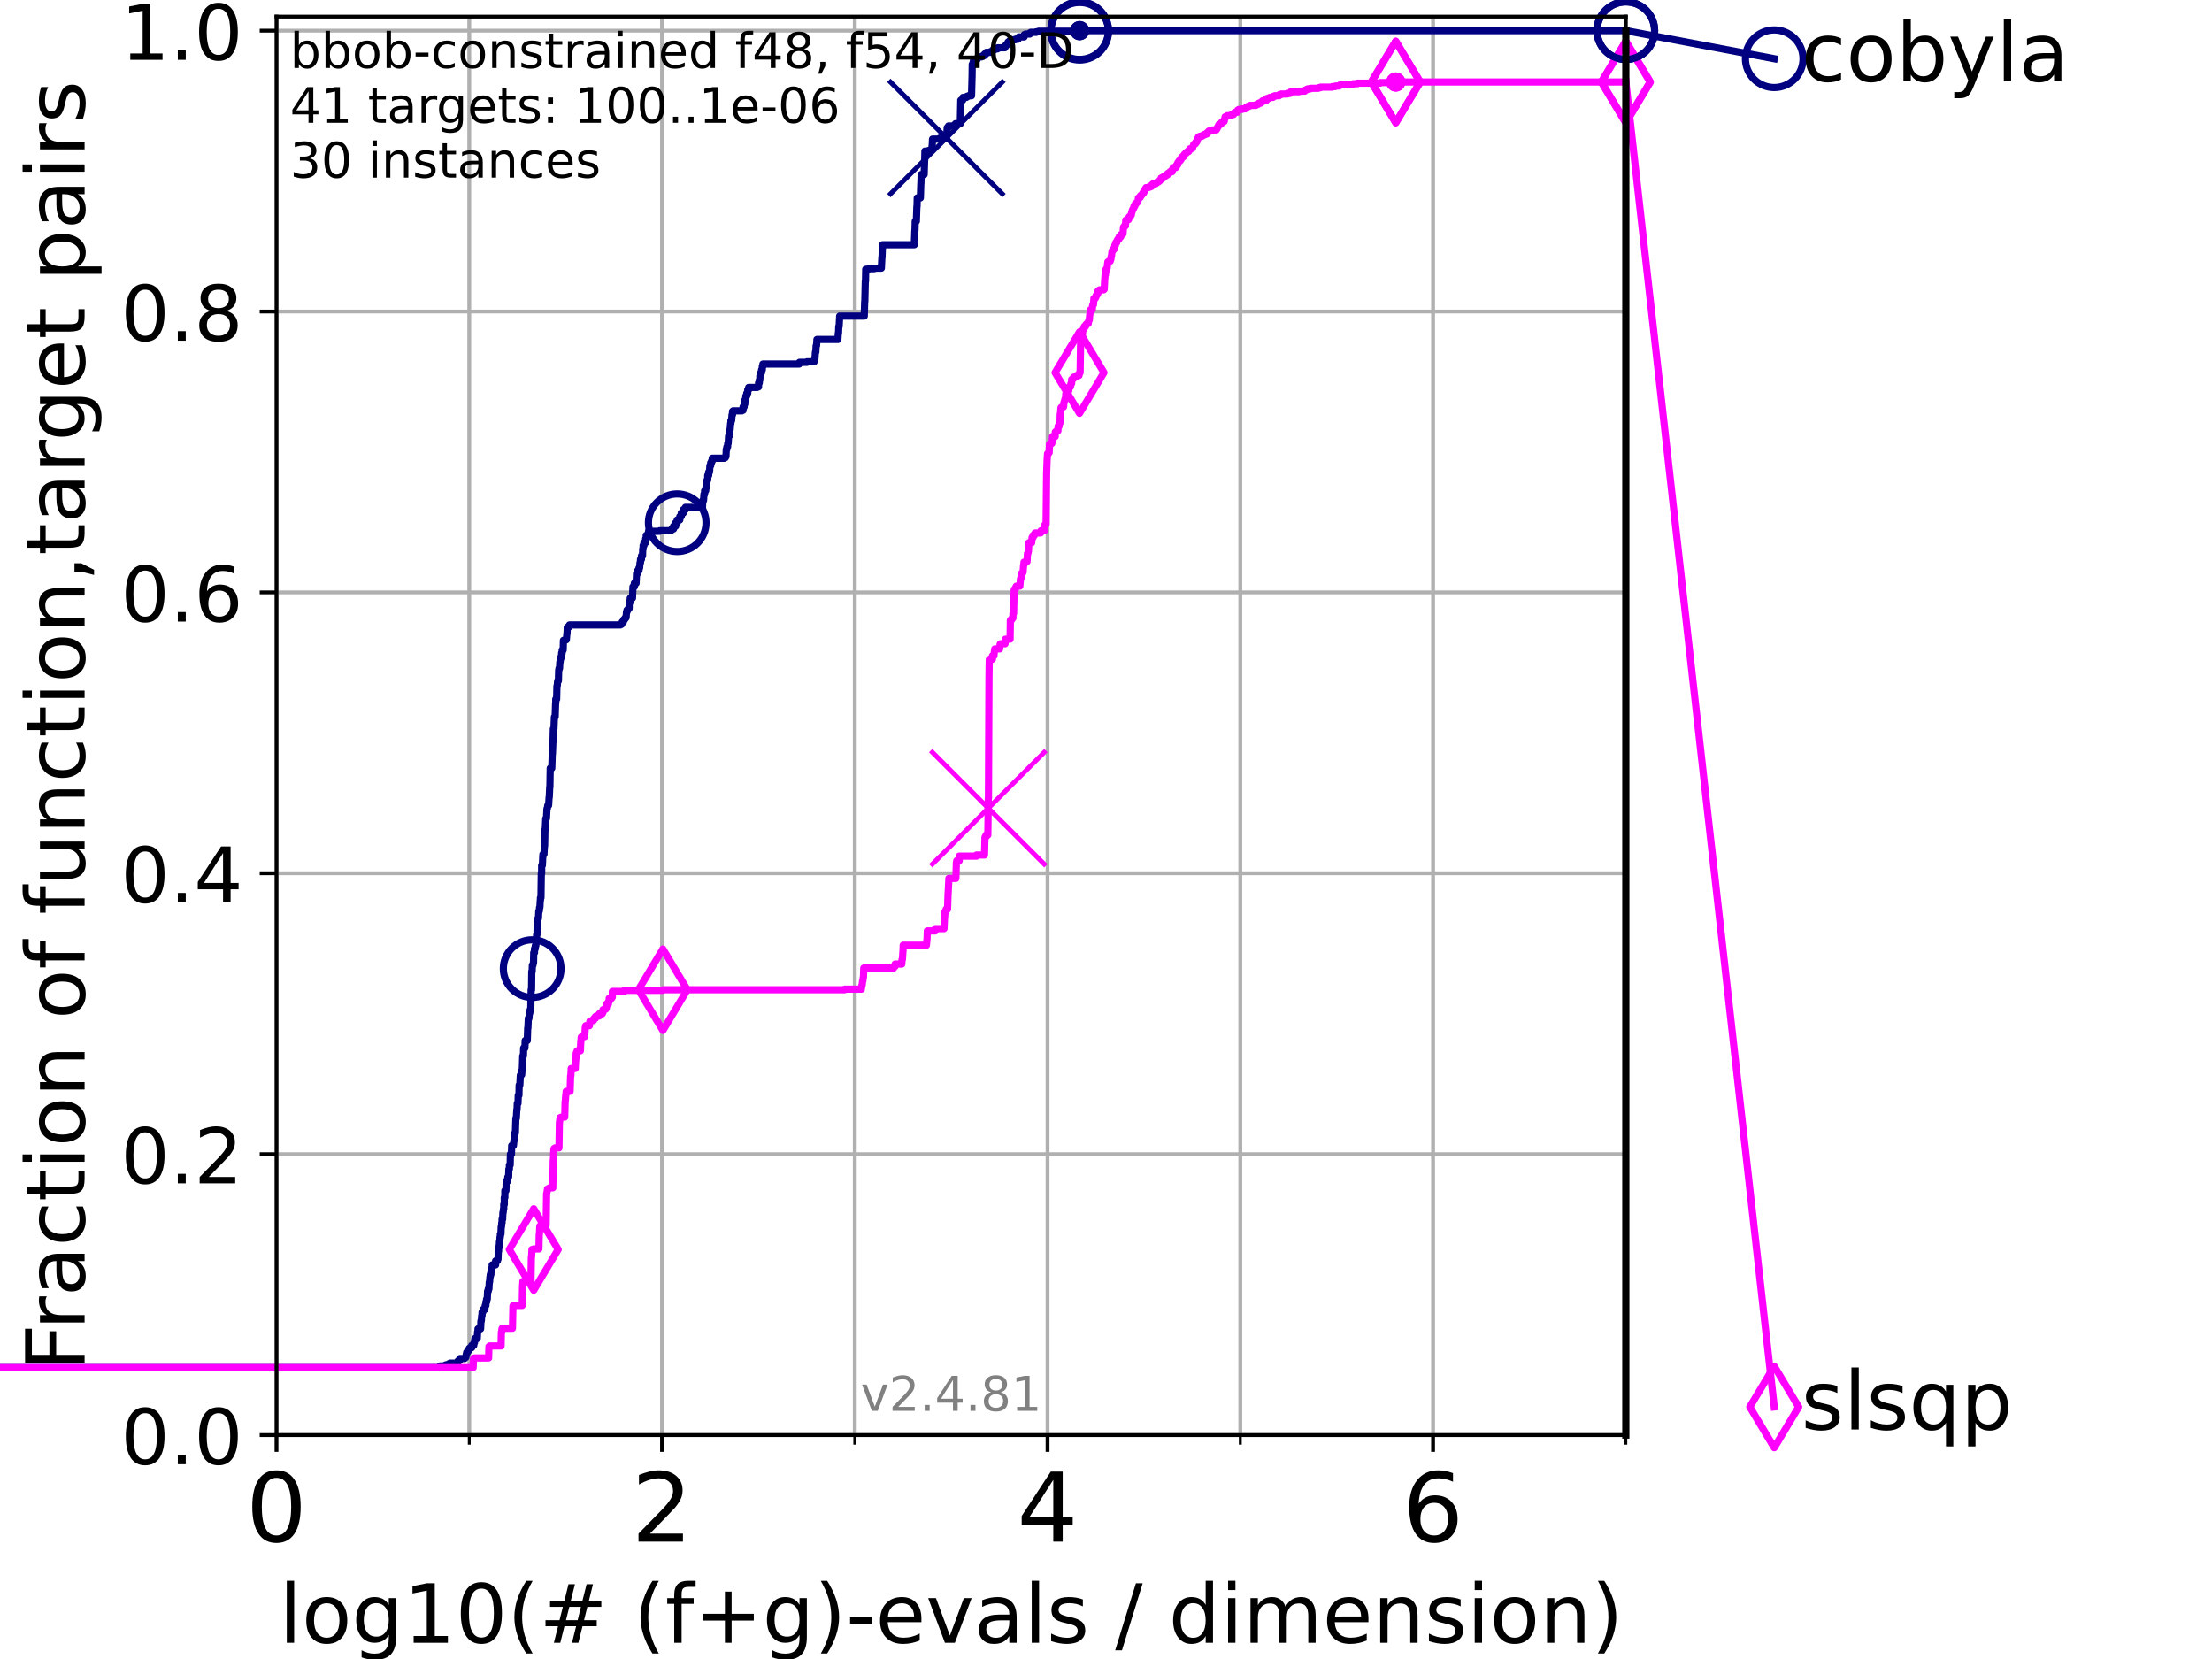 <?xml version="1.0" encoding="utf-8" standalone="no"?>
<!DOCTYPE svg PUBLIC "-//W3C//DTD SVG 1.1//EN"
  "http://www.w3.org/Graphics/SVG/1.1/DTD/svg11.dtd">
<!-- Created with matplotlib (https://matplotlib.org/) -->
<svg height="345.6pt" version="1.1" viewBox="0 0 460.8 345.6" width="460.8pt" xmlns="http://www.w3.org/2000/svg" xmlns:xlink="http://www.w3.org/1999/xlink">
 <defs>
  <style type="text/css">*{stroke-linecap:butt;stroke-linejoin:round;}</style>
 </defs>
 <g id="figure_1">
  <g id="patch_1">
   <path d="M 0 345.6 
L 460.8 345.6 
L 460.8 0 
L 0 0 
z
" style="fill:#ffffff;"/>
  </g>
  <g id="axes_1">
   <g id="patch_2">
    <path d="M 57.6 298.944 
L 338.688 298.944 
L 338.688 3.456 
L 57.6 3.456 
z
" style="fill:#ffffff;"/>
   </g>
   <g id="matplotlib.axis_1">
    <g id="xtick_1">
     <g id="line2d_1">
      <path clip-path="url(#p28f11f16c2)" d="M 57.6 298.944 
L 57.6 3.456 
" style="fill:none;stroke:#b0b0b0;stroke-linecap:square;stroke-width:0.8;"/>
     </g>
     <g id="line2d_2">
      <defs>
       <path d="M 0 0 
L 0 3.5 
" id="m20aba2bc69" style="stroke:#000000;stroke-width:0.8;"/>
      </defs>
      <g>
       <use style="stroke:#000000;stroke-width:0.8;" x="57.6" xlink:href="#m20aba2bc69" y="298.944"/>
      </g>
     </g>
     <g id="text_1">
      <!-- 0 -->
      <g transform="translate(51.237 321.141)scale(0.2 -0.2)">
       <defs>
        <path d="M 31.781 66.406 
Q 24.172 66.406 20.328 58.906 
Q 16.5 51.422 16.5 36.375 
Q 16.5 21.391 20.328 13.891 
Q 24.172 6.391 31.781 6.391 
Q 39.453 6.391 43.281 13.891 
Q 47.125 21.391 47.125 36.375 
Q 47.125 51.422 43.281 58.906 
Q 39.453 66.406 31.781 66.406 
z
M 31.781 74.219 
Q 44.047 74.219 50.516 64.516 
Q 56.984 54.828 56.984 36.375 
Q 56.984 17.969 50.516 8.266 
Q 44.047 -1.422 31.781 -1.422 
Q 19.531 -1.422 13.062 8.266 
Q 6.594 17.969 6.594 36.375 
Q 6.594 54.828 13.062 64.516 
Q 19.531 74.219 31.781 74.219 
z
" id="DejaVuSans-48"/>
       </defs>
       <use xlink:href="#DejaVuSans-48"/>
      </g>
     </g>
    </g>
    <g id="xtick_2">
     <g id="line2d_3">
      <path clip-path="url(#p28f11f16c2)" d="M 137.911 298.944 
L 137.911 3.456 
" style="fill:none;stroke:#b0b0b0;stroke-linecap:square;stroke-width:0.8;"/>
     </g>
     <g id="line2d_4">
      <g>
       <use style="stroke:#000000;stroke-width:0.8;" x="137.911" xlink:href="#m20aba2bc69" y="298.944"/>
      </g>
     </g>
     <g id="text_2">
      <!-- 2 -->
      <g transform="translate(131.548 321.141)scale(0.2 -0.2)">
       <defs>
        <path d="M 19.188 8.297 
L 53.609 8.297 
L 53.609 0 
L 7.328 0 
L 7.328 8.297 
Q 12.938 14.109 22.625 23.891 
Q 32.328 33.688 34.812 36.531 
Q 39.547 41.844 41.422 45.531 
Q 43.312 49.219 43.312 52.781 
Q 43.312 58.594 39.234 62.25 
Q 35.156 65.922 28.609 65.922 
Q 23.969 65.922 18.812 64.312 
Q 13.672 62.703 7.812 59.422 
L 7.812 69.391 
Q 13.766 71.781 18.938 73 
Q 24.125 74.219 28.422 74.219 
Q 39.75 74.219 46.484 68.547 
Q 53.219 62.891 53.219 53.422 
Q 53.219 48.922 51.531 44.891 
Q 49.859 40.875 45.406 35.406 
Q 44.188 33.984 37.641 27.219 
Q 31.109 20.453 19.188 8.297 
z
" id="DejaVuSans-50"/>
       </defs>
       <use xlink:href="#DejaVuSans-50"/>
      </g>
     </g>
    </g>
    <g id="xtick_3">
     <g id="line2d_5">
      <path clip-path="url(#p28f11f16c2)" d="M 218.222 298.944 
L 218.222 3.456 
" style="fill:none;stroke:#b0b0b0;stroke-linecap:square;stroke-width:0.8;"/>
     </g>
     <g id="line2d_6">
      <g>
       <use style="stroke:#000000;stroke-width:0.8;" x="218.222" xlink:href="#m20aba2bc69" y="298.944"/>
      </g>
     </g>
     <g id="text_3">
      <!-- 4 -->
      <g transform="translate(211.859 321.141)scale(0.2 -0.2)">
       <defs>
        <path d="M 37.797 64.312 
L 12.891 25.391 
L 37.797 25.391 
z
M 35.203 72.906 
L 47.609 72.906 
L 47.609 25.391 
L 58.016 25.391 
L 58.016 17.188 
L 47.609 17.188 
L 47.609 0 
L 37.797 0 
L 37.797 17.188 
L 4.891 17.188 
L 4.891 26.703 
z
" id="DejaVuSans-52"/>
       </defs>
       <use xlink:href="#DejaVuSans-52"/>
      </g>
     </g>
    </g>
    <g id="xtick_4">
     <g id="line2d_7">
      <path clip-path="url(#p28f11f16c2)" d="M 298.533 298.944 
L 298.533 3.456 
" style="fill:none;stroke:#b0b0b0;stroke-linecap:square;stroke-width:0.8;"/>
     </g>
     <g id="line2d_8">
      <g>
       <use style="stroke:#000000;stroke-width:0.8;" x="298.533" xlink:href="#m20aba2bc69" y="298.944"/>
      </g>
     </g>
     <g id="text_4">
      <!-- 6 -->
      <g transform="translate(292.17 321.141)scale(0.2 -0.2)">
       <defs>
        <path d="M 33.016 40.375 
Q 26.375 40.375 22.484 35.828 
Q 18.609 31.297 18.609 23.391 
Q 18.609 15.531 22.484 10.953 
Q 26.375 6.391 33.016 6.391 
Q 39.656 6.391 43.531 10.953 
Q 47.406 15.531 47.406 23.391 
Q 47.406 31.297 43.531 35.828 
Q 39.656 40.375 33.016 40.375 
z
M 52.594 71.297 
L 52.594 62.312 
Q 48.875 64.062 45.094 64.984 
Q 41.312 65.922 37.594 65.922 
Q 27.828 65.922 22.672 59.328 
Q 17.531 52.734 16.797 39.406 
Q 19.672 43.656 24.016 45.922 
Q 28.375 48.188 33.594 48.188 
Q 44.578 48.188 50.953 41.516 
Q 57.328 34.859 57.328 23.391 
Q 57.328 12.156 50.688 5.359 
Q 44.047 -1.422 33.016 -1.422 
Q 20.359 -1.422 13.672 8.266 
Q 6.984 17.969 6.984 36.375 
Q 6.984 53.656 15.188 63.938 
Q 23.391 74.219 37.203 74.219 
Q 40.922 74.219 44.703 73.484 
Q 48.484 72.75 52.594 71.297 
z
" id="DejaVuSans-54"/>
       </defs>
       <use xlink:href="#DejaVuSans-54"/>
      </g>
     </g>
    </g>
    <g id="xtick_5">
     <g id="line2d_9">
      <path clip-path="url(#p28f11f16c2)" d="M 97.755 298.944 
L 97.755 3.456 
" style="fill:none;stroke:#b0b0b0;stroke-linecap:square;stroke-width:0.8;"/>
     </g>
     <g id="line2d_10">
      <defs>
       <path d="M 0 0 
L 0 2 
" id="m07f8bba596" style="stroke:#000000;stroke-width:0.6;"/>
      </defs>
      <g>
       <use style="stroke:#000000;stroke-width:0.6;" x="97.755" xlink:href="#m07f8bba596" y="298.944"/>
      </g>
     </g>
    </g>
    <g id="xtick_6">
     <g id="line2d_11">
      <path clip-path="url(#p28f11f16c2)" d="M 178.066 298.944 
L 178.066 3.456 
" style="fill:none;stroke:#b0b0b0;stroke-linecap:square;stroke-width:0.8;"/>
     </g>
     <g id="line2d_12">
      <g>
       <use style="stroke:#000000;stroke-width:0.6;" x="178.066" xlink:href="#m07f8bba596" y="298.944"/>
      </g>
     </g>
    </g>
    <g id="xtick_7">
     <g id="line2d_13">
      <path clip-path="url(#p28f11f16c2)" d="M 258.377 298.944 
L 258.377 3.456 
" style="fill:none;stroke:#b0b0b0;stroke-linecap:square;stroke-width:0.8;"/>
     </g>
     <g id="line2d_14">
      <g>
       <use style="stroke:#000000;stroke-width:0.6;" x="258.377" xlink:href="#m07f8bba596" y="298.944"/>
      </g>
     </g>
    </g>
    <g id="xtick_8">
     <g id="line2d_15">
      <path clip-path="url(#p28f11f16c2)" d="M 338.688 298.944 
L 338.688 3.456 
" style="fill:none;stroke:#b0b0b0;stroke-linecap:square;stroke-width:0.8;"/>
     </g>
     <g id="line2d_16">
      <g>
       <use style="stroke:#000000;stroke-width:0.6;" x="338.688" xlink:href="#m07f8bba596" y="298.944"/>
      </g>
     </g>
    </g>
    <g id="text_5">
     <!-- log10(# (f+g)-evals / dimension) -->
     <g transform="translate(58.145 342.218)scale(0.17 -0.17)">
      <defs>
       <path d="M 9.422 75.984 
L 18.406 75.984 
L 18.406 0 
L 9.422 0 
z
" id="DejaVuSans-108"/>
       <path d="M 30.609 48.391 
Q 23.391 48.391 19.188 42.75 
Q 14.984 37.109 14.984 27.297 
Q 14.984 17.484 19.156 11.844 
Q 23.344 6.203 30.609 6.203 
Q 37.797 6.203 41.984 11.859 
Q 46.188 17.531 46.188 27.297 
Q 46.188 37.016 41.984 42.703 
Q 37.797 48.391 30.609 48.391 
z
M 30.609 56 
Q 42.328 56 49.016 48.375 
Q 55.719 40.766 55.719 27.297 
Q 55.719 13.875 49.016 6.219 
Q 42.328 -1.422 30.609 -1.422 
Q 18.844 -1.422 12.172 6.219 
Q 5.516 13.875 5.516 27.297 
Q 5.516 40.766 12.172 48.375 
Q 18.844 56 30.609 56 
z
" id="DejaVuSans-111"/>
       <path d="M 45.406 27.984 
Q 45.406 37.75 41.375 43.109 
Q 37.359 48.484 30.078 48.484 
Q 22.859 48.484 18.828 43.109 
Q 14.797 37.75 14.797 27.984 
Q 14.797 18.266 18.828 12.891 
Q 22.859 7.516 30.078 7.516 
Q 37.359 7.516 41.375 12.891 
Q 45.406 18.266 45.406 27.984 
z
M 54.391 6.781 
Q 54.391 -7.172 48.188 -13.984 
Q 42 -20.797 29.203 -20.797 
Q 24.469 -20.797 20.266 -20.094 
Q 16.062 -19.391 12.109 -17.922 
L 12.109 -9.188 
Q 16.062 -11.328 19.922 -12.344 
Q 23.781 -13.375 27.781 -13.375 
Q 36.625 -13.375 41.016 -8.766 
Q 45.406 -4.156 45.406 5.172 
L 45.406 9.625 
Q 42.625 4.781 38.281 2.391 
Q 33.938 0 27.875 0 
Q 17.828 0 11.672 7.656 
Q 5.516 15.328 5.516 27.984 
Q 5.516 40.672 11.672 48.328 
Q 17.828 56 27.875 56 
Q 33.938 56 38.281 53.609 
Q 42.625 51.219 45.406 46.391 
L 45.406 54.688 
L 54.391 54.688 
z
" id="DejaVuSans-103"/>
       <path d="M 12.406 8.297 
L 28.516 8.297 
L 28.516 63.922 
L 10.984 60.406 
L 10.984 69.391 
L 28.422 72.906 
L 38.281 72.906 
L 38.281 8.297 
L 54.391 8.297 
L 54.391 0 
L 12.406 0 
z
" id="DejaVuSans-49"/>
       <path d="M 31 75.875 
Q 24.469 64.656 21.281 53.656 
Q 18.109 42.672 18.109 31.391 
Q 18.109 20.125 21.312 9.062 
Q 24.516 -2 31 -13.188 
L 23.188 -13.188 
Q 15.875 -1.703 12.234 9.375 
Q 8.594 20.453 8.594 31.391 
Q 8.594 42.281 12.203 53.312 
Q 15.828 64.359 23.188 75.875 
z
" id="DejaVuSans-40"/>
       <path d="M 51.125 44 
L 36.922 44 
L 32.812 27.688 
L 47.125 27.688 
z
M 43.797 71.781 
L 38.719 51.516 
L 52.984 51.516 
L 58.109 71.781 
L 65.922 71.781 
L 60.891 51.516 
L 76.125 51.516 
L 76.125 44 
L 58.984 44 
L 54.984 27.688 
L 70.516 27.688 
L 70.516 20.219 
L 53.078 20.219 
L 48 0 
L 40.188 0 
L 45.219 20.219 
L 30.906 20.219 
L 25.875 0 
L 18.016 0 
L 23.094 20.219 
L 7.719 20.219 
L 7.719 27.688 
L 24.906 27.688 
L 29 44 
L 13.281 44 
L 13.281 51.516 
L 30.906 51.516 
L 35.891 71.781 
z
" id="DejaVuSans-35"/>
       <path id="DejaVuSans-32"/>
       <path d="M 37.109 75.984 
L 37.109 68.5 
L 28.516 68.5 
Q 23.688 68.5 21.797 66.547 
Q 19.922 64.594 19.922 59.516 
L 19.922 54.688 
L 34.719 54.688 
L 34.719 47.703 
L 19.922 47.703 
L 19.922 0 
L 10.891 0 
L 10.891 47.703 
L 2.297 47.703 
L 2.297 54.688 
L 10.891 54.688 
L 10.891 58.5 
Q 10.891 67.625 15.141 71.797 
Q 19.391 75.984 28.609 75.984 
z
" id="DejaVuSans-102"/>
       <path d="M 46 62.703 
L 46 35.5 
L 73.188 35.5 
L 73.188 27.203 
L 46 27.203 
L 46 0 
L 37.797 0 
L 37.797 27.203 
L 10.594 27.203 
L 10.594 35.5 
L 37.797 35.5 
L 37.797 62.703 
z
" id="DejaVuSans-43"/>
       <path d="M 8.016 75.875 
L 15.828 75.875 
Q 23.141 64.359 26.781 53.312 
Q 30.422 42.281 30.422 31.391 
Q 30.422 20.453 26.781 9.375 
Q 23.141 -1.703 15.828 -13.188 
L 8.016 -13.188 
Q 14.5 -2 17.703 9.062 
Q 20.906 20.125 20.906 31.391 
Q 20.906 42.672 17.703 53.656 
Q 14.5 64.656 8.016 75.875 
z
" id="DejaVuSans-41"/>
       <path d="M 4.891 31.391 
L 31.203 31.391 
L 31.203 23.391 
L 4.891 23.391 
z
" id="DejaVuSans-45"/>
       <path d="M 56.203 29.594 
L 56.203 25.203 
L 14.891 25.203 
Q 15.484 15.922 20.484 11.062 
Q 25.484 6.203 34.422 6.203 
Q 39.594 6.203 44.453 7.469 
Q 49.312 8.734 54.109 11.281 
L 54.109 2.781 
Q 49.266 0.734 44.188 -0.344 
Q 39.109 -1.422 33.891 -1.422 
Q 20.797 -1.422 13.156 6.188 
Q 5.516 13.812 5.516 26.812 
Q 5.516 40.234 12.766 48.109 
Q 20.016 56 32.328 56 
Q 43.359 56 49.781 48.891 
Q 56.203 41.797 56.203 29.594 
z
M 47.219 32.234 
Q 47.125 39.594 43.094 43.984 
Q 39.062 48.391 32.422 48.391 
Q 24.906 48.391 20.391 44.141 
Q 15.875 39.891 15.188 32.172 
z
" id="DejaVuSans-101"/>
       <path d="M 2.984 54.688 
L 12.5 54.688 
L 29.594 8.797 
L 46.688 54.688 
L 56.203 54.688 
L 35.688 0 
L 23.484 0 
z
" id="DejaVuSans-118"/>
       <path d="M 34.281 27.484 
Q 23.391 27.484 19.188 25 
Q 14.984 22.516 14.984 16.5 
Q 14.984 11.719 18.141 8.906 
Q 21.297 6.109 26.703 6.109 
Q 34.188 6.109 38.703 11.406 
Q 43.219 16.703 43.219 25.484 
L 43.219 27.484 
z
M 52.203 31.203 
L 52.203 0 
L 43.219 0 
L 43.219 8.297 
Q 40.141 3.328 35.547 0.953 
Q 30.953 -1.422 24.312 -1.422 
Q 15.922 -1.422 10.953 3.297 
Q 6 8.016 6 15.922 
Q 6 25.141 12.172 29.828 
Q 18.359 34.516 30.609 34.516 
L 43.219 34.516 
L 43.219 35.406 
Q 43.219 41.609 39.141 45 
Q 35.062 48.391 27.688 48.391 
Q 23 48.391 18.547 47.266 
Q 14.109 46.141 10.016 43.891 
L 10.016 52.203 
Q 14.938 54.109 19.578 55.047 
Q 24.219 56 28.609 56 
Q 40.484 56 46.344 49.844 
Q 52.203 43.703 52.203 31.203 
z
" id="DejaVuSans-97"/>
       <path d="M 44.281 53.078 
L 44.281 44.578 
Q 40.484 46.531 36.375 47.5 
Q 32.281 48.484 27.875 48.484 
Q 21.188 48.484 17.844 46.438 
Q 14.5 44.391 14.5 40.281 
Q 14.5 37.156 16.891 35.375 
Q 19.281 33.594 26.516 31.984 
L 29.594 31.297 
Q 39.156 29.25 43.188 25.516 
Q 47.219 21.781 47.219 15.094 
Q 47.219 7.469 41.188 3.016 
Q 35.156 -1.422 24.609 -1.422 
Q 20.219 -1.422 15.453 -0.562 
Q 10.688 0.297 5.422 2 
L 5.422 11.281 
Q 10.406 8.688 15.234 7.391 
Q 20.062 6.109 24.812 6.109 
Q 31.156 6.109 34.562 8.281 
Q 37.984 10.453 37.984 14.406 
Q 37.984 18.062 35.516 20.016 
Q 33.062 21.969 24.703 23.781 
L 21.578 24.516 
Q 13.234 26.266 9.516 29.906 
Q 5.812 33.547 5.812 39.891 
Q 5.812 47.609 11.281 51.797 
Q 16.75 56 26.812 56 
Q 31.781 56 36.172 55.266 
Q 40.578 54.547 44.281 53.078 
z
" id="DejaVuSans-115"/>
       <path d="M 25.391 72.906 
L 33.688 72.906 
L 8.297 -9.281 
L 0 -9.281 
z
" id="DejaVuSans-47"/>
       <path d="M 45.406 46.391 
L 45.406 75.984 
L 54.391 75.984 
L 54.391 0 
L 45.406 0 
L 45.406 8.203 
Q 42.578 3.328 38.25 0.953 
Q 33.938 -1.422 27.875 -1.422 
Q 17.969 -1.422 11.734 6.484 
Q 5.516 14.406 5.516 27.297 
Q 5.516 40.188 11.734 48.094 
Q 17.969 56 27.875 56 
Q 33.938 56 38.25 53.625 
Q 42.578 51.266 45.406 46.391 
z
M 14.797 27.297 
Q 14.797 17.391 18.875 11.75 
Q 22.953 6.109 30.078 6.109 
Q 37.203 6.109 41.297 11.75 
Q 45.406 17.391 45.406 27.297 
Q 45.406 37.203 41.297 42.844 
Q 37.203 48.484 30.078 48.484 
Q 22.953 48.484 18.875 42.844 
Q 14.797 37.203 14.797 27.297 
z
" id="DejaVuSans-100"/>
       <path d="M 9.422 54.688 
L 18.406 54.688 
L 18.406 0 
L 9.422 0 
z
M 9.422 75.984 
L 18.406 75.984 
L 18.406 64.594 
L 9.422 64.594 
z
" id="DejaVuSans-105"/>
       <path d="M 52 44.188 
Q 55.375 50.25 60.062 53.125 
Q 64.75 56 71.094 56 
Q 79.641 56 84.281 50.016 
Q 88.922 44.047 88.922 33.016 
L 88.922 0 
L 79.891 0 
L 79.891 32.719 
Q 79.891 40.578 77.094 44.375 
Q 74.312 48.188 68.609 48.188 
Q 61.625 48.188 57.562 43.547 
Q 53.516 38.922 53.516 30.906 
L 53.516 0 
L 44.484 0 
L 44.484 32.719 
Q 44.484 40.625 41.703 44.406 
Q 38.922 48.188 33.109 48.188 
Q 26.219 48.188 22.156 43.531 
Q 18.109 38.875 18.109 30.906 
L 18.109 0 
L 9.078 0 
L 9.078 54.688 
L 18.109 54.688 
L 18.109 46.188 
Q 21.188 51.219 25.484 53.609 
Q 29.781 56 35.688 56 
Q 41.656 56 45.828 52.969 
Q 50 49.953 52 44.188 
z
" id="DejaVuSans-109"/>
       <path d="M 54.891 33.016 
L 54.891 0 
L 45.906 0 
L 45.906 32.719 
Q 45.906 40.484 42.875 44.328 
Q 39.844 48.188 33.797 48.188 
Q 26.516 48.188 22.312 43.547 
Q 18.109 38.922 18.109 30.906 
L 18.109 0 
L 9.078 0 
L 9.078 54.688 
L 18.109 54.688 
L 18.109 46.188 
Q 21.344 51.125 25.703 53.562 
Q 30.078 56 35.797 56 
Q 45.219 56 50.047 50.172 
Q 54.891 44.344 54.891 33.016 
z
" id="DejaVuSans-110"/>
      </defs>
      <use xlink:href="#DejaVuSans-108"/>
      <use x="27.783" xlink:href="#DejaVuSans-111"/>
      <use x="88.965" xlink:href="#DejaVuSans-103"/>
      <use x="152.441" xlink:href="#DejaVuSans-49"/>
      <use x="216.064" xlink:href="#DejaVuSans-48"/>
      <use x="279.688" xlink:href="#DejaVuSans-40"/>
      <use x="318.701" xlink:href="#DejaVuSans-35"/>
      <use x="402.49" xlink:href="#DejaVuSans-32"/>
      <use x="434.277" xlink:href="#DejaVuSans-40"/>
      <use x="473.291" xlink:href="#DejaVuSans-102"/>
      <use x="508.496" xlink:href="#DejaVuSans-43"/>
      <use x="592.285" xlink:href="#DejaVuSans-103"/>
      <use x="655.762" xlink:href="#DejaVuSans-41"/>
      <use x="694.775" xlink:href="#DejaVuSans-45"/>
      <use x="730.859" xlink:href="#DejaVuSans-101"/>
      <use x="792.383" xlink:href="#DejaVuSans-118"/>
      <use x="851.562" xlink:href="#DejaVuSans-97"/>
      <use x="912.842" xlink:href="#DejaVuSans-108"/>
      <use x="940.625" xlink:href="#DejaVuSans-115"/>
      <use x="992.725" xlink:href="#DejaVuSans-32"/>
      <use x="1024.512" xlink:href="#DejaVuSans-47"/>
      <use x="1058.203" xlink:href="#DejaVuSans-32"/>
      <use x="1089.99" xlink:href="#DejaVuSans-100"/>
      <use x="1153.467" xlink:href="#DejaVuSans-105"/>
      <use x="1181.25" xlink:href="#DejaVuSans-109"/>
      <use x="1278.662" xlink:href="#DejaVuSans-101"/>
      <use x="1340.186" xlink:href="#DejaVuSans-110"/>
      <use x="1403.564" xlink:href="#DejaVuSans-115"/>
      <use x="1455.664" xlink:href="#DejaVuSans-105"/>
      <use x="1483.447" xlink:href="#DejaVuSans-111"/>
      <use x="1544.629" xlink:href="#DejaVuSans-110"/>
      <use x="1608.008" xlink:href="#DejaVuSans-41"/>
     </g>
    </g>
   </g>
   <g id="matplotlib.axis_2">
    <g id="ytick_1">
     <g id="line2d_17">
      <path clip-path="url(#p28f11f16c2)" d="M 57.6 298.944 
L 338.688 298.944 
" style="fill:none;stroke:#b0b0b0;stroke-linecap:square;stroke-width:0.8;"/>
     </g>
     <g id="line2d_18">
      <defs>
       <path d="M 0 0 
L -3.5 0 
" id="m366b12f98b" style="stroke:#000000;stroke-width:0.8;"/>
      </defs>
      <g>
       <use style="stroke:#000000;stroke-width:0.8;" x="57.6" xlink:href="#m366b12f98b" y="298.944"/>
      </g>
     </g>
     <g id="text_6">
      <!-- 0.0 -->
      <g transform="translate(25.155 305.023)scale(0.16 -0.16)">
       <defs>
        <path d="M 10.688 12.406 
L 21 12.406 
L 21 0 
L 10.688 0 
z
" id="DejaVuSans-46"/>
       </defs>
       <use xlink:href="#DejaVuSans-48"/>
       <use x="63.623" xlink:href="#DejaVuSans-46"/>
       <use x="95.41" xlink:href="#DejaVuSans-48"/>
      </g>
     </g>
    </g>
    <g id="ytick_2">
     <g id="line2d_19">
      <path clip-path="url(#p28f11f16c2)" d="M 57.6 240.432 
L 338.688 240.432 
" style="fill:none;stroke:#b0b0b0;stroke-linecap:square;stroke-width:0.8;"/>
     </g>
     <g id="line2d_20">
      <g>
       <use style="stroke:#000000;stroke-width:0.8;" x="57.6" xlink:href="#m366b12f98b" y="240.432"/>
      </g>
     </g>
     <g id="text_7">
      <!-- 0.2 -->
      <g transform="translate(25.155 246.51)scale(0.16 -0.16)">
       <use xlink:href="#DejaVuSans-48"/>
       <use x="63.623" xlink:href="#DejaVuSans-46"/>
       <use x="95.41" xlink:href="#DejaVuSans-50"/>
      </g>
     </g>
    </g>
    <g id="ytick_3">
     <g id="line2d_21">
      <path clip-path="url(#p28f11f16c2)" d="M 57.6 181.919 
L 338.688 181.919 
" style="fill:none;stroke:#b0b0b0;stroke-linecap:square;stroke-width:0.8;"/>
     </g>
     <g id="line2d_22">
      <g>
       <use style="stroke:#000000;stroke-width:0.8;" x="57.6" xlink:href="#m366b12f98b" y="181.919"/>
      </g>
     </g>
     <g id="text_8">
      <!-- 0.4 -->
      <g transform="translate(25.155 187.998)scale(0.16 -0.16)">
       <use xlink:href="#DejaVuSans-48"/>
       <use x="63.623" xlink:href="#DejaVuSans-46"/>
       <use x="95.41" xlink:href="#DejaVuSans-52"/>
      </g>
     </g>
    </g>
    <g id="ytick_4">
     <g id="line2d_23">
      <path clip-path="url(#p28f11f16c2)" d="M 57.6 123.407 
L 338.688 123.407 
" style="fill:none;stroke:#b0b0b0;stroke-linecap:square;stroke-width:0.8;"/>
     </g>
     <g id="line2d_24">
      <g>
       <use style="stroke:#000000;stroke-width:0.8;" x="57.6" xlink:href="#m366b12f98b" y="123.407"/>
      </g>
     </g>
     <g id="text_9">
      <!-- 0.6 -->
      <g transform="translate(25.155 129.485)scale(0.16 -0.16)">
       <use xlink:href="#DejaVuSans-48"/>
       <use x="63.623" xlink:href="#DejaVuSans-46"/>
       <use x="95.41" xlink:href="#DejaVuSans-54"/>
      </g>
     </g>
    </g>
    <g id="ytick_5">
     <g id="line2d_25">
      <path clip-path="url(#p28f11f16c2)" d="M 57.6 64.894 
L 338.688 64.894 
" style="fill:none;stroke:#b0b0b0;stroke-linecap:square;stroke-width:0.8;"/>
     </g>
     <g id="line2d_26">
      <g>
       <use style="stroke:#000000;stroke-width:0.8;" x="57.6" xlink:href="#m366b12f98b" y="64.894"/>
      </g>
     </g>
     <g id="text_10">
      <!-- 0.8 -->
      <g transform="translate(25.155 70.973)scale(0.16 -0.16)">
       <defs>
        <path d="M 31.781 34.625 
Q 24.75 34.625 20.719 30.859 
Q 16.703 27.094 16.703 20.516 
Q 16.703 13.922 20.719 10.156 
Q 24.75 6.391 31.781 6.391 
Q 38.812 6.391 42.859 10.172 
Q 46.922 13.969 46.922 20.516 
Q 46.922 27.094 42.891 30.859 
Q 38.875 34.625 31.781 34.625 
z
M 21.922 38.812 
Q 15.578 40.375 12.031 44.719 
Q 8.5 49.078 8.5 55.328 
Q 8.5 64.062 14.719 69.141 
Q 20.953 74.219 31.781 74.219 
Q 42.672 74.219 48.875 69.141 
Q 55.078 64.062 55.078 55.328 
Q 55.078 49.078 51.531 44.719 
Q 48 40.375 41.703 38.812 
Q 48.828 37.156 52.797 32.312 
Q 56.781 27.484 56.781 20.516 
Q 56.781 9.906 50.312 4.234 
Q 43.844 -1.422 31.781 -1.422 
Q 19.734 -1.422 13.25 4.234 
Q 6.781 9.906 6.781 20.516 
Q 6.781 27.484 10.781 32.312 
Q 14.797 37.156 21.922 38.812 
z
M 18.312 54.391 
Q 18.312 48.734 21.844 45.562 
Q 25.391 42.391 31.781 42.391 
Q 38.141 42.391 41.719 45.562 
Q 45.312 48.734 45.312 54.391 
Q 45.312 60.062 41.719 63.234 
Q 38.141 66.406 31.781 66.406 
Q 25.391 66.406 21.844 63.234 
Q 18.312 60.062 18.312 54.391 
z
" id="DejaVuSans-56"/>
       </defs>
       <use xlink:href="#DejaVuSans-48"/>
       <use x="63.623" xlink:href="#DejaVuSans-46"/>
       <use x="95.41" xlink:href="#DejaVuSans-56"/>
      </g>
     </g>
    </g>
    <g id="ytick_6">
     <g id="line2d_27">
      <path clip-path="url(#p28f11f16c2)" d="M 57.6 6.382 
L 338.688 6.382 
" style="fill:none;stroke:#b0b0b0;stroke-linecap:square;stroke-width:0.8;"/>
     </g>
     <g id="line2d_28">
      <g>
       <use style="stroke:#000000;stroke-width:0.8;" x="57.6" xlink:href="#m366b12f98b" y="6.382"/>
      </g>
     </g>
     <g id="text_11">
      <!-- 1.0 -->
      <g transform="translate(25.155 12.46)scale(0.16 -0.16)">
       <use xlink:href="#DejaVuSans-49"/>
       <use x="63.623" xlink:href="#DejaVuSans-46"/>
       <use x="95.41" xlink:href="#DejaVuSans-48"/>
      </g>
     </g>
    </g>
    <g id="text_12">
     <!-- Fraction of function,target pairs -->
     <g transform="translate(17.62 285.585)rotate(-90)scale(0.17 -0.17)">
      <defs>
       <path d="M 9.812 72.906 
L 51.703 72.906 
L 51.703 64.594 
L 19.672 64.594 
L 19.672 43.109 
L 48.578 43.109 
L 48.578 34.812 
L 19.672 34.812 
L 19.672 0 
L 9.812 0 
z
" id="DejaVuSans-70"/>
       <path d="M 41.109 46.297 
Q 39.594 47.172 37.812 47.578 
Q 36.031 48 33.891 48 
Q 26.266 48 22.188 43.047 
Q 18.109 38.094 18.109 28.812 
L 18.109 0 
L 9.078 0 
L 9.078 54.688 
L 18.109 54.688 
L 18.109 46.188 
Q 20.953 51.172 25.484 53.578 
Q 30.031 56 36.531 56 
Q 37.453 56 38.578 55.875 
Q 39.703 55.766 41.062 55.516 
z
" id="DejaVuSans-114"/>
       <path d="M 48.781 52.594 
L 48.781 44.188 
Q 44.969 46.297 41.141 47.344 
Q 37.312 48.391 33.406 48.391 
Q 24.656 48.391 19.812 42.844 
Q 14.984 37.312 14.984 27.297 
Q 14.984 17.281 19.812 11.734 
Q 24.656 6.203 33.406 6.203 
Q 37.312 6.203 41.141 7.25 
Q 44.969 8.297 48.781 10.406 
L 48.781 2.094 
Q 45.016 0.344 40.984 -0.531 
Q 36.969 -1.422 32.422 -1.422 
Q 20.062 -1.422 12.781 6.344 
Q 5.516 14.109 5.516 27.297 
Q 5.516 40.672 12.859 48.328 
Q 20.219 56 33.016 56 
Q 37.156 56 41.109 55.141 
Q 45.062 54.297 48.781 52.594 
z
" id="DejaVuSans-99"/>
       <path d="M 18.312 70.219 
L 18.312 54.688 
L 36.812 54.688 
L 36.812 47.703 
L 18.312 47.703 
L 18.312 18.016 
Q 18.312 11.328 20.141 9.422 
Q 21.969 7.516 27.594 7.516 
L 36.812 7.516 
L 36.812 0 
L 27.594 0 
Q 17.188 0 13.234 3.875 
Q 9.281 7.766 9.281 18.016 
L 9.281 47.703 
L 2.688 47.703 
L 2.688 54.688 
L 9.281 54.688 
L 9.281 70.219 
z
" id="DejaVuSans-116"/>
       <path d="M 8.5 21.578 
L 8.5 54.688 
L 17.484 54.688 
L 17.484 21.922 
Q 17.484 14.156 20.5 10.266 
Q 23.531 6.391 29.594 6.391 
Q 36.859 6.391 41.078 11.031 
Q 45.312 15.672 45.312 23.688 
L 45.312 54.688 
L 54.297 54.688 
L 54.297 0 
L 45.312 0 
L 45.312 8.406 
Q 42.047 3.422 37.719 1 
Q 33.406 -1.422 27.688 -1.422 
Q 18.266 -1.422 13.375 4.438 
Q 8.5 10.297 8.5 21.578 
z
M 31.109 56 
z
" id="DejaVuSans-117"/>
       <path d="M 11.719 12.406 
L 22.016 12.406 
L 22.016 4 
L 14.016 -11.625 
L 7.719 -11.625 
L 11.719 4 
z
" id="DejaVuSans-44"/>
       <path d="M 18.109 8.203 
L 18.109 -20.797 
L 9.078 -20.797 
L 9.078 54.688 
L 18.109 54.688 
L 18.109 46.391 
Q 20.953 51.266 25.266 53.625 
Q 29.594 56 35.594 56 
Q 45.562 56 51.781 48.094 
Q 58.016 40.188 58.016 27.297 
Q 58.016 14.406 51.781 6.484 
Q 45.562 -1.422 35.594 -1.422 
Q 29.594 -1.422 25.266 0.953 
Q 20.953 3.328 18.109 8.203 
z
M 48.688 27.297 
Q 48.688 37.203 44.609 42.844 
Q 40.531 48.484 33.406 48.484 
Q 26.266 48.484 22.188 42.844 
Q 18.109 37.203 18.109 27.297 
Q 18.109 17.391 22.188 11.75 
Q 26.266 6.109 33.406 6.109 
Q 40.531 6.109 44.609 11.75 
Q 48.688 17.391 48.688 27.297 
z
" id="DejaVuSans-112"/>
      </defs>
      <use xlink:href="#DejaVuSans-70"/>
      <use x="50.27" xlink:href="#DejaVuSans-114"/>
      <use x="91.383" xlink:href="#DejaVuSans-97"/>
      <use x="152.662" xlink:href="#DejaVuSans-99"/>
      <use x="207.643" xlink:href="#DejaVuSans-116"/>
      <use x="246.852" xlink:href="#DejaVuSans-105"/>
      <use x="274.635" xlink:href="#DejaVuSans-111"/>
      <use x="335.816" xlink:href="#DejaVuSans-110"/>
      <use x="399.195" xlink:href="#DejaVuSans-32"/>
      <use x="430.982" xlink:href="#DejaVuSans-111"/>
      <use x="492.164" xlink:href="#DejaVuSans-102"/>
      <use x="527.369" xlink:href="#DejaVuSans-32"/>
      <use x="559.156" xlink:href="#DejaVuSans-102"/>
      <use x="594.361" xlink:href="#DejaVuSans-117"/>
      <use x="657.74" xlink:href="#DejaVuSans-110"/>
      <use x="721.119" xlink:href="#DejaVuSans-99"/>
      <use x="776.1" xlink:href="#DejaVuSans-116"/>
      <use x="815.309" xlink:href="#DejaVuSans-105"/>
      <use x="843.092" xlink:href="#DejaVuSans-111"/>
      <use x="904.273" xlink:href="#DejaVuSans-110"/>
      <use x="967.652" xlink:href="#DejaVuSans-44"/>
      <use x="999.439" xlink:href="#DejaVuSans-116"/>
      <use x="1038.648" xlink:href="#DejaVuSans-97"/>
      <use x="1099.928" xlink:href="#DejaVuSans-114"/>
      <use x="1139.291" xlink:href="#DejaVuSans-103"/>
      <use x="1202.768" xlink:href="#DejaVuSans-101"/>
      <use x="1264.291" xlink:href="#DejaVuSans-116"/>
      <use x="1303.5" xlink:href="#DejaVuSans-32"/>
      <use x="1335.287" xlink:href="#DejaVuSans-112"/>
      <use x="1398.764" xlink:href="#DejaVuSans-97"/>
      <use x="1460.043" xlink:href="#DejaVuSans-105"/>
      <use x="1487.826" xlink:href="#DejaVuSans-114"/>
      <use x="1528.939" xlink:href="#DejaVuSans-115"/>
     </g>
    </g>
   </g>
   <g id="line2d_29">
    <defs>
     <path d="M 0 1.5 
C 0.398 1.5 0.779 1.342 1.061 1.061 
C 1.342 0.779 1.5 0.398 1.5 0 
C 1.5 -0.398 1.342 -0.779 1.061 -1.061 
C 0.779 -1.342 0.398 -1.5 0 -1.5 
C -0.398 -1.5 -0.779 -1.342 -1.061 -1.061 
C -1.342 -0.779 -1.5 -0.398 -1.5 0 
C -1.5 0.398 -1.342 0.779 -1.061 1.061 
C -0.779 1.342 -0.398 1.5 0 1.5 
z
" id="m416a66a883" style="stroke:#000080;"/>
    </defs>
    <g>
     <use style="fill:#000080;stroke:#000080;" x="224.909" xlink:href="#m416a66a883" y="6.382"/>
     <use style="fill:#000080;stroke:#000080;" x="224.909" xlink:href="#m416a66a883" y="6.382"/>
    </g>
   </g>
   <g id="line2d_30">
    <path d="M -1 284.911 
L 91.41 284.911 
L 91.41 284.792 
L 91.659 284.792 
L 91.659 284.554 
L 92.622 284.554 
L 92.622 284.435 
L 92.854 284.435 
L 92.854 284.316 
L 93.31 284.316 
L 93.31 284.197 
L 93.534 284.197 
L 93.534 284.078 
L 93.755 284.078 
L 93.755 283.959 
L 95.125 283.959 
L 95.226 283.721 
L 95.427 283.721 
L 95.427 283.483 
L 95.723 283.483 
L 95.821 283.008 
L 96.769 283.008 
L 96.861 282.77 
L 97.044 282.77 
L 97.134 282.056 
L 97.224 282.056 
L 97.224 281.699 
L 97.403 281.699 
L 97.403 281.462 
L 97.58 281.462 
L 97.58 281.224 
L 97.755 281.224 
L 97.755 280.867 
L 97.929 280.867 
L 97.929 280.748 
L 98.271 280.748 
L 98.271 280.272 
L 98.689 280.272 
L 98.772 279.678 
L 98.854 279.678 
L 98.935 278.845 
L 99.418 278.845 
L 99.497 277.418 
L 99.575 277.418 
L 99.575 276.823 
L 100.117 276.823 
L 100.193 275.158 
L 100.268 275.158 
L 100.344 274.088 
L 100.419 274.088 
L 100.419 273.375 
L 100.568 273.375 
L 100.642 272.78 
L 101.007 272.78 
L 101.08 271.947 
L 101.223 271.947 
L 101.223 271.234 
L 101.366 271.234 
L 101.366 270.639 
L 101.507 270.639 
L 101.577 268.974 
L 101.717 268.974 
L 101.717 268.498 
L 101.855 268.498 
L 101.924 267.071 
L 101.992 267.071 
L 102.06 266.001 
L 102.128 266.001 
L 102.128 265.525 
L 102.264 265.525 
L 102.264 264.931 
L 102.398 264.931 
L 102.465 264.098 
L 102.531 264.098 
L 102.531 263.504 
L 103.246 263.504 
L 103.246 262.671 
L 103.623 262.671 
L 103.623 262.314 
L 103.747 262.314 
L 103.809 260.649 
L 103.871 260.649 
L 103.871 259.817 
L 103.993 259.817 
L 104.054 258.627 
L 104.115 258.627 
L 104.175 257.676 
L 104.235 257.676 
L 104.235 257.081 
L 104.355 257.081 
L 104.415 255.535 
L 104.474 255.535 
L 104.533 254.703 
L 104.592 254.703 
L 104.592 253.989 
L 104.71 253.989 
L 104.768 252.562 
L 104.826 252.562 
L 104.884 251.849 
L 104.942 251.849 
L 104.942 250.897 
L 105.057 250.897 
L 105.057 249.47 
L 105.172 249.47 
L 105.172 248.043 
L 105.398 248.043 
L 105.454 246.021 
L 105.788 246.021 
L 105.788 245.189 
L 105.952 245.189 
L 106.006 243.524 
L 106.115 243.524 
L 106.115 242.691 
L 106.276 242.691 
L 106.329 240.432 
L 106.541 240.432 
L 106.594 238.648 
L 106.958 238.648 
L 107.06 237.577 
L 107.111 237.577 
L 107.213 236.031 
L 107.365 236.031 
L 107.465 232.939 
L 107.564 232.939 
L 107.664 231.155 
L 107.713 231.155 
L 107.762 229.847 
L 107.909 229.847 
L 107.957 228.182 
L 108.103 228.182 
L 108.151 226.041 
L 108.294 226.041 
L 108.389 224.019 
L 108.437 224.019 
L 108.437 223.901 
L 108.671 223.901 
L 108.764 222.83 
L 108.811 222.83 
L 108.903 219.976 
L 109.04 219.976 
L 109.086 218.311 
L 109.357 218.311 
L 109.402 216.765 
L 109.843 216.765 
L 109.93 214.148 
L 109.974 214.148 
L 110.06 212.127 
L 110.189 212.127 
L 110.274 211.056 
L 110.359 211.056 
L 110.443 210.343 
L 110.569 210.343 
L 110.653 206.18 
L 110.736 206.18 
L 110.777 202.375 
L 110.86 202.375 
L 110.901 201.066 
L 111.023 201.066 
L 111.105 200.591 
L 111.145 200.591 
L 111.186 198.45 
L 111.346 198.45 
L 111.346 197.618 
L 111.506 197.618 
L 111.506 197.023 
L 111.624 197.023 
L 111.703 196.19 
L 111.742 196.19 
L 111.781 194.763 
L 111.859 194.763 
L 111.897 193.336 
L 112.013 193.336 
L 112.052 191.314 
L 112.167 191.314 
L 112.243 189.768 
L 112.356 189.768 
L 112.394 189.055 
L 112.469 189.055 
L 112.544 187.628 
L 112.581 187.628 
L 112.581 187.033 
L 112.693 187.033 
L 112.767 181.919 
L 112.84 181.919 
L 112.84 180.254 
L 112.987 180.254 
L 113.095 177.994 
L 113.311 177.994 
L 113.418 176.211 
L 113.454 176.211 
L 113.524 172.762 
L 113.595 172.762 
L 113.7 170.502 
L 113.839 170.502 
L 113.943 168.48 
L 114.012 168.48 
L 114.114 167.767 
L 114.284 167.767 
L 114.385 166.102 
L 114.419 166.102 
L 114.519 163.961 
L 114.552 163.961 
L 114.619 160.036 
L 114.947 160.036 
L 115.045 157.063 
L 115.077 157.063 
L 115.174 154.566 
L 115.206 154.566 
L 115.27 151.83 
L 115.397 151.83 
L 115.492 149.333 
L 115.649 149.333 
L 115.742 146.479 
L 115.773 146.479 
L 115.773 145.646 
L 115.959 145.646 
L 116.02 142.911 
L 116.081 142.911 
L 116.172 141.84 
L 116.323 141.84 
L 116.383 139.581 
L 116.443 139.581 
L 116.443 139.224 
L 116.562 139.224 
L 116.621 137.916 
L 116.68 137.916 
L 116.769 137.083 
L 116.885 137.083 
L 116.885 136.726 
L 117.001 136.726 
L 117.001 136.013 
L 117.117 136.013 
L 117.117 135.418 
L 117.317 135.418 
L 117.373 133.397 
L 117.71 133.397 
L 117.71 133.278 
L 117.985 133.278 
L 118.094 131.969 
L 118.121 131.969 
L 118.176 130.661 
L 118.497 130.661 
L 118.497 130.542 
L 118.629 130.542 
L 118.629 130.185 
L 129.255 130.185 
L 129.255 130.067 
L 129.483 130.067 
L 129.483 129.829 
L 129.595 129.829 
L 129.595 129.591 
L 129.846 129.591 
L 129.86 129.234 
L 129.998 129.234 
L 129.998 128.996 
L 130.135 128.996 
L 130.135 128.877 
L 130.27 128.877 
L 130.27 128.639 
L 130.432 128.639 
L 130.512 127.45 
L 130.618 127.45 
L 130.618 127.093 
L 130.803 127.093 
L 130.907 126.737 
L 131.063 126.737 
L 131.063 125.547 
L 131.217 125.547 
L 131.294 124.596 
L 131.759 124.596 
L 131.858 122.217 
L 132.14 122.217 
L 132.14 121.504 
L 132.512 121.504 
L 132.607 119.482 
L 132.818 119.482 
L 132.818 118.887 
L 133.108 118.887 
L 133.108 118.293 
L 133.245 118.293 
L 133.325 117.222 
L 133.426 117.222 
L 133.426 116.509 
L 133.628 116.509 
L 133.628 115.795 
L 133.85 115.795 
L 133.894 114.368 
L 133.97 114.368 
L 133.97 113.654 
L 134.144 113.654 
L 134.144 113.06 
L 134.487 113.06 
L 134.498 112.227 
L 134.625 112.227 
L 134.625 111.514 
L 135.102 111.514 
L 135.102 110.681 
L 137.402 110.681 
L 137.402 110.562 
L 139.632 110.562 
L 139.632 110.443 
L 139.899 110.443 
L 139.93 110.206 
L 140.306 110.206 
L 140.306 109.611 
L 140.757 109.611 
L 140.757 108.897 
L 141.08 108.897 
L 141.08 108.303 
L 141.616 108.303 
L 141.616 107.589 
L 141.924 107.589 
L 141.924 106.876 
L 142.348 106.876 
L 142.348 106.162 
L 142.789 106.162 
L 142.789 105.686 
L 146.162 105.686 
L 146.162 105.567 
L 146.34 105.567 
L 146.399 104.259 
L 146.559 104.259 
L 146.649 102.951 
L 146.786 102.951 
L 146.786 102.237 
L 147.01 102.237 
L 147.057 101.524 
L 147.195 101.524 
L 147.287 99.978 
L 147.434 99.978 
L 147.434 99.026 
L 147.635 99.026 
L 147.635 98.313 
L 147.814 98.313 
L 147.883 97.005 
L 148.05 97.005 
L 148.05 96.41 
L 148.224 96.41 
L 148.224 96.053 
L 148.373 96.053 
L 148.373 95.459 
L 150.899 95.459 
L 150.899 95.34 
L 151.097 95.34 
L 151.097 95.102 
L 151.232 95.102 
L 151.305 93.556 
L 151.426 93.556 
L 151.426 93.08 
L 151.578 93.08 
L 151.605 92.366 
L 151.689 92.366 
L 151.783 90.82 
L 151.936 90.82 
L 152.041 89.512 
L 152.099 89.512 
L 152.203 88.204 
L 152.261 88.204 
L 152.261 87.609 
L 152.41 87.609 
L 152.493 86.42 
L 152.595 86.42 
L 152.595 85.706 
L 152.711 85.706 
L 152.711 85.588 
L 154.549 85.588 
L 154.549 85.469 
L 154.796 85.469 
L 154.796 84.755 
L 155.013 84.755 
L 155.013 84.16 
L 155.166 84.16 
L 155.166 83.328 
L 155.369 83.328 
L 155.369 82.495 
L 155.564 82.495 
L 155.564 81.901 
L 155.771 81.901 
L 155.771 81.187 
L 155.958 81.187 
L 155.958 80.711 
L 157.73 80.711 
L 157.73 80.593 
L 158.019 80.593 
L 158.019 79.76 
L 158.175 79.76 
L 158.175 79.165 
L 158.286 79.165 
L 158.289 78.333 
L 158.467 78.333 
L 158.467 77.619 
L 158.651 77.619 
L 158.651 77.025 
L 158.805 77.025 
L 158.805 76.311 
L 158.925 76.311 
L 158.925 75.835 
L 166.484 75.835 
L 166.542 75.479 
L 168.119 75.479 
L 168.119 75.36 
L 169.591 75.36 
L 169.702 74.765 
L 169.77 74.765 
L 169.868 73.338 
L 169.955 73.338 
L 170.013 72.03 
L 170.098 72.03 
L 170.184 70.722 
L 174.549 70.722 
L 174.632 69.413 
L 174.678 69.413 
L 174.733 67.986 
L 174.809 67.986 
L 174.916 65.846 
L 180.043 65.846 
L 180.126 62.872 
L 180.155 62.872 
L 180.258 58.591 
L 180.303 58.591 
L 180.346 56.093 
L 180.922 56.093 
L 180.922 55.975 
L 182.1 55.975 
L 182.1 55.856 
L 183.605 55.856 
L 183.716 53.596 
L 183.748 53.596 
L 183.817 51.574 
L 183.862 51.574 
L 183.862 50.98 
L 190.472 50.98 
L 190.579 48.006 
L 190.608 48.006 
L 190.655 46.104 
L 190.892 46.104 
L 191.002 43.011 
L 191.034 43.011 
L 191.077 41.227 
L 191.729 41.227 
L 191.823 38.254 
L 191.841 38.254 
L 191.891 36.351 
L 192.516 36.351 
L 192.613 33.378 
L 192.63 33.378 
L 192.677 31.475 
L 193.376 31.475 
L 193.376 31.356 
L 194.063 31.356 
L 194.171 30.405 
L 194.189 30.405 
L 194.265 28.978 
L 195.61 28.978 
L 195.61 28.859 
L 195.844 28.859 
L 195.844 28.74 
L 197.153 28.74 
L 197.264 27.432 
L 197.276 27.432 
L 197.315 26.599 
L 197.517 26.599 
L 197.584 26.243 
L 198.657 26.243 
L 198.657 26.124 
L 199.012 26.124 
L 199.037 25.767 
L 200.046 25.767 
L 200.151 20.891 
L 200.539 20.891 
L 200.605 20.296 
L 201.302 20.296 
L 201.302 20.177 
L 201.427 20.177 
L 201.427 20.058 
L 201.745 20.058 
L 201.745 19.939 
L 202.386 19.939 
L 202.492 16.134 
L 202.499 16.134 
L 202.533 13.398 
L 202.659 13.398 
L 202.742 12.804 
L 202.777 12.804 
L 202.777 12.685 
L 203.313 12.685 
L 203.351 12.447 
L 203.524 12.447 
L 203.55 12.09 
L 203.772 12.09 
L 203.832 11.852 
L 204.496 11.852 
L 204.496 11.733 
L 204.71 11.733 
L 204.71 11.614 
L 205.01 11.614 
L 205.099 11.258 
L 205.398 11.258 
L 205.463 10.901 
L 206.281 10.901 
L 206.281 10.782 
L 206.706 10.782 
L 206.798 10.425 
L 207.118 10.425 
L 207.138 10.187 
L 207.803 10.187 
L 207.834 9.949 
L 209.332 9.949 
L 209.415 9.593 
L 209.45 9.593 
L 209.45 9.474 
L 209.665 9.474 
L 209.671 9.236 
L 209.972 9.236 
L 209.987 8.76 
L 210.228 8.76 
L 210.263 8.522 
L 210.838 8.522 
L 210.838 8.403 
L 211.008 8.403 
L 211.008 8.284 
L 211.507 8.284 
L 211.507 8.166 
L 212.091 8.166 
L 212.129 7.809 
L 212.255 7.809 
L 212.255 7.69 
L 213.345 7.69 
L 213.384 7.214 
L 213.629 7.214 
L 213.629 7.095 
L 214.519 7.095 
L 214.52 6.857 
L 214.722 6.857 
L 214.722 6.738 
L 215.866 6.738 
L 215.866 6.619 
L 216.354 6.619 
L 216.354 6.501 
L 224.909 6.501 
L 224.909 6.382 
L 338.688 6.382 
L 338.688 6.382 
" style="fill:none;stroke:#000080;stroke-linecap:square;stroke-width:1.5;"/>
   </g>
   <g id="line2d_31">
    <defs>
     <path d="M 0 6 
C 1.591 6 3.117 5.368 4.243 4.243 
C 5.368 3.117 6 1.591 6 0 
C 6 -1.591 5.368 -3.117 4.243 -4.243 
C 3.117 -5.368 1.591 -6 0 -6 
C -1.591 -6 -3.117 -5.368 -4.243 -4.243 
C -5.368 -3.117 -6 -1.591 -6 0 
C -6 1.591 -5.368 3.117 -4.243 4.243 
C -3.117 5.368 -1.591 6 0 6 
z
" id="m635c534f95" style="stroke:#000080;stroke-width:1.5;"/>
    </defs>
    <g>
     <use style="fill-opacity:0;stroke:#000080;stroke-width:1.5;" x="110.86" xlink:href="#m635c534f95" y="201.78"/>
     <use style="fill-opacity:0;stroke:#000080;stroke-width:1.5;" x="141.08" xlink:href="#m635c534f95" y="108.897"/>
     <use style="fill-opacity:0;stroke:#000080;stroke-width:1.5;" x="224.909" xlink:href="#m635c534f95" y="6.501"/>
     <use style="fill-opacity:0;stroke:#000080;stroke-width:1.5;" x="224.909" xlink:href="#m635c534f95" y="6.382"/>
     <use style="fill-opacity:0;stroke:#000080;stroke-width:1.5;" x="338.688" xlink:href="#m635c534f95" y="6.382"/>
    </g>
   </g>
   <g id="line2d_32">
    <path style="fill:none;stroke:#000080;stroke-linecap:square;stroke-width:1.5;"/>
    <g/>
   </g>
   <g id="line2d_33">
    <path clip-path="url(#p28f11f16c2)" d="M 197.153 28.74 
" style="fill:none;stroke:#000080;stroke-linecap:square;stroke-width:1.5;"/>
    <defs>
     <path d="M -12 12 
L 12 -12 
M -12 -12 
L 12 12 
" id="m1a973ddced" style="stroke:#000080;"/>
    </defs>
    <g clip-path="url(#p28f11f16c2)">
     <use style="fill:#000080;stroke:#000080;" x="197.153" xlink:href="#m1a973ddced" y="28.74"/>
    </g>
   </g>
   <g id="line2d_34">
    <defs>
     <path d="M 0 1.5 
C 0.398 1.5 0.779 1.342 1.061 1.061 
C 1.342 0.779 1.5 0.398 1.5 0 
C 1.5 -0.398 1.342 -0.779 1.061 -1.061 
C 0.779 -1.342 0.398 -1.5 0 -1.5 
C -0.398 -1.5 -0.779 -1.342 -1.061 -1.061 
C -1.342 -0.779 -1.5 -0.398 -1.5 0 
C -1.5 0.398 -1.342 0.779 -1.061 1.061 
C -0.779 1.342 -0.398 1.5 0 1.5 
z
" id="m3b0a844840" style="stroke:#ff00ff;"/>
    </defs>
    <g>
     <use style="fill:#ff00ff;stroke:#ff00ff;" x="290.766" xlink:href="#m3b0a844840" y="17.085"/>
     <use style="fill:#ff00ff;stroke:#ff00ff;" x="290.766" xlink:href="#m3b0a844840" y="17.085"/>
    </g>
   </g>
   <g id="line2d_35">
    <path d="M -1 284.911 
L 98.565 284.911 
L 98.648 283.008 
L 98.813 283.008 
L 98.813 282.889 
L 101.786 282.889 
L 101.855 280.51 
L 101.992 280.51 
L 101.992 280.391 
L 104.385 280.391 
L 104.444 277.537 
L 104.504 277.537 
L 104.563 276.823 
L 104.622 276.823 
L 104.622 276.705 
L 106.751 276.705 
L 106.855 272.066 
L 106.906 272.066 
L 106.906 271.947 
L 108.788 271.947 
L 108.88 267.547 
L 108.926 267.547 
L 108.926 266.952 
L 109.469 266.952 
L 109.469 266.833 
L 110.611 266.833 
L 110.694 261.839 
L 110.736 261.839 
L 110.818 260.292 
L 111.186 260.292 
L 111.186 260.174 
L 112.262 260.174 
L 112.338 257.081 
L 112.375 257.081 
L 112.451 255.416 
L 112.859 255.416 
L 112.932 255.179 
L 113.77 255.179 
L 113.874 248.638 
L 113.908 248.638 
L 114.012 247.924 
L 114.046 247.924 
L 114.046 247.686 
L 114.25 247.686 
L 114.25 247.567 
L 114.452 247.567 
L 114.452 247.448 
L 115.158 247.448 
L 115.254 241.74 
L 115.286 241.74 
L 115.381 239.48 
L 115.445 239.48 
L 115.445 239.242 
L 115.633 239.242 
L 115.633 239.123 
L 116.443 239.123 
L 116.532 233.772 
L 116.562 233.772 
L 116.621 233.058 
L 116.68 233.058 
L 116.68 232.82 
L 117.001 232.82 
L 117.001 232.701 
L 117.64 232.701 
L 117.724 229.49 
L 117.751 229.49 
L 117.862 228.063 
L 117.889 228.063 
L 117.944 227.349 
L 118.761 227.349 
L 118.865 224.138 
L 118.917 224.138 
L 118.994 222.592 
L 119.838 222.592 
L 119.936 220.571 
L 119.985 220.571 
L 120.033 219.381 
L 120.106 219.381 
L 120.215 218.906 
L 120.899 218.906 
L 120.991 216.884 
L 121.014 216.884 
L 121.083 216.051 
L 121.219 216.051 
L 121.219 215.932 
L 121.811 215.932 
L 121.921 214.03 
L 122.008 214.03 
L 122.008 213.673 
L 122.782 213.673 
L 122.886 212.721 
L 123.213 212.721 
L 123.213 212.602 
L 123.623 212.602 
L 123.722 212.365 
L 123.742 212.365 
L 123.742 212.127 
L 124.034 212.127 
L 124.034 211.77 
L 124.207 211.77 
L 124.207 211.651 
L 124.818 211.651 
L 124.855 211.175 
L 125.479 211.175 
L 125.568 210.937 
L 125.604 210.937 
L 125.604 210.343 
L 125.805 210.343 
L 125.805 210.224 
L 126.202 210.224 
L 126.202 209.986 
L 126.321 209.986 
L 126.321 209.154 
L 126.74 209.154 
L 126.74 208.678 
L 126.897 208.678 
L 126.897 207.964 
L 127.414 207.964 
L 127.414 207.726 
L 127.564 207.726 
L 127.564 206.537 
L 130.053 206.537 
L 130.053 206.299 
L 138.089 206.299 
L 138.089 206.18 
L 175.953 206.18 
L 175.953 206.061 
L 179.44 206.061 
L 179.541 205.229 
L 179.608 205.229 
L 179.675 204.396 
L 179.742 204.396 
L 179.841 203.564 
L 179.874 203.564 
L 179.939 201.661 
L 186.154 201.661 
L 186.154 201.304 
L 186.467 201.304 
L 186.467 200.829 
L 187.866 200.829 
L 187.907 199.877 
L 187.989 199.877 
L 188.092 198.212 
L 188.112 198.212 
L 188.153 196.904 
L 192.994 196.904 
L 193.102 195.715 
L 193.117 195.715 
L 193.178 193.931 
L 194.845 193.931 
L 194.845 193.455 
L 196.649 193.455 
L 196.751 191.314 
L 196.764 191.314 
L 196.871 189.887 
L 197.065 189.887 
L 197.09 189.412 
L 197.389 189.412 
L 197.497 186.2 
L 197.506 186.2 
L 197.616 184.06 
L 197.628 184.06 
L 197.664 182.989 
L 199.124 182.989 
L 199.233 179.659 
L 199.278 179.659 
L 199.312 179.303 
L 199.826 179.303 
L 199.826 178.351 
L 203.418 178.351 
L 203.418 178.113 
L 205.092 178.113 
L 205.186 174.427 
L 205.232 174.427 
L 205.232 174.308 
L 205.415 174.308 
L 205.415 173.951 
L 205.781 173.951 
L 205.884 166.221 
L 205.914 166.221 
L 206.024 140.77 
L 206.029 140.77 
L 206.078 137.44 
L 206.162 137.44 
L 206.162 137.321 
L 206.742 137.321 
L 206.749 136.608 
L 207.058 136.608 
L 207.147 135.656 
L 207.182 135.656 
L 207.232 135.18 
L 208.25 135.18 
L 208.343 134.229 
L 208.383 134.229 
L 208.383 134.11 
L 209.377 134.11 
L 209.435 133.159 
L 210.417 133.159 
L 210.479 129.234 
L 210.558 129.234 
L 210.558 129.115 
L 210.757 129.115 
L 210.831 128.758 
L 211.013 128.758 
L 211.013 127.807 
L 211.141 127.807 
L 211.248 123.526 
L 211.264 123.526 
L 211.28 122.812 
L 211.509 122.812 
L 211.584 122.336 
L 211.656 122.336 
L 211.727 122.098 
L 212.45 122.098 
L 212.551 120.909 
L 212.57 120.909 
L 212.583 120.552 
L 212.689 120.552 
L 212.749 119.482 
L 212.974 119.482 
L 213.037 119.244 
L 213.12 119.244 
L 213.23 117.698 
L 213.307 117.698 
L 213.311 117.103 
L 213.726 117.103 
L 213.726 116.984 
L 213.954 116.984 
L 214.038 115.319 
L 214.122 115.319 
L 214.229 114.844 
L 214.238 114.844 
L 214.341 113.06 
L 214.913 113.06 
L 214.994 111.99 
L 215.201 111.99 
L 215.203 111.514 
L 215.493 111.514 
L 215.561 111.157 
L 215.626 111.157 
L 215.626 111.038 
L 216.778 111.038 
L 216.856 110.562 
L 217.578 110.562 
L 217.624 109.373 
L 217.733 109.373 
L 217.733 109.254 
L 217.918 109.254 
L 218.029 98.551 
L 218.03 98.551 
L 218.138 95.696 
L 218.142 95.696 
L 218.216 94.507 
L 218.408 94.507 
L 218.409 94.269 
L 218.565 94.269 
L 218.621 92.485 
L 218.866 92.485 
L 218.866 92.366 
L 219.121 92.366 
L 219.227 91.415 
L 219.233 91.415 
L 219.25 90.939 
L 219.818 90.939 
L 219.837 89.988 
L 219.964 89.988 
L 219.964 89.869 
L 220.218 89.869 
L 220.218 89.75 
L 220.389 89.75 
L 220.42 88.799 
L 220.623 88.799 
L 220.724 88.085 
L 220.818 88.085 
L 220.875 86.182 
L 220.934 86.182 
L 221.012 84.993 
L 221.054 84.993 
L 221.054 84.874 
L 221.266 84.874 
L 221.266 84.755 
L 221.56 84.755 
L 221.638 83.804 
L 221.717 83.804 
L 221.825 83.209 
L 221.948 83.209 
L 222.027 82.02 
L 222.078 82.02 
L 222.078 81.901 
L 222.469 81.901 
L 222.505 81.425 
L 222.636 81.425 
L 222.709 80.593 
L 222.978 80.593 
L 223.089 79.998 
L 223.092 79.998 
L 223.092 79.879 
L 223.24 79.879 
L 223.246 79.047 
L 223.426 79.047 
L 223.426 78.928 
L 223.58 78.928 
L 223.651 78.571 
L 224.074 78.571 
L 224.074 78.452 
L 224.186 78.452 
L 224.287 78.214 
L 224.782 78.214 
L 224.886 77.619 
L 225.008 77.619 
L 225.106 71.316 
L 225.12 71.316 
L 225.179 70.365 
L 225.33 70.365 
L 225.44 70.127 
L 225.46 70.127 
L 225.543 68.819 
L 225.633 68.819 
L 225.64 68.581 
L 225.82 68.581 
L 225.896 67.986 
L 226.144 67.986 
L 226.219 67.629 
L 226.305 67.629 
L 226.305 67.511 
L 226.453 67.511 
L 226.453 67.392 
L 226.709 67.392 
L 226.81 66.678 
L 226.922 66.678 
L 227.014 65.489 
L 227.043 65.489 
L 227.123 64.656 
L 227.156 64.656 
L 227.156 64.537 
L 227.513 64.537 
L 227.617 63.586 
L 227.667 63.586 
L 227.667 63.467 
L 227.787 63.467 
L 227.883 62.159 
L 228.164 62.159 
L 228.237 61.921 
L 228.286 61.921 
L 228.326 61.564 
L 228.408 61.564 
L 228.408 61.445 
L 228.535 61.445 
L 228.62 61.088 
L 228.725 61.088 
L 228.729 60.613 
L 229.015 60.613 
L 229.052 60.375 
L 229.913 60.375 
L 229.913 60.256 
L 230.034 60.256 
L 230.136 58.115 
L 230.15 58.115 
L 230.208 57.283 
L 230.274 57.283 
L 230.384 56.45 
L 230.385 56.45 
L 230.395 56.093 
L 230.523 56.093 
L 230.566 55.856 
L 230.639 55.856 
L 230.747 54.785 
L 230.778 54.785 
L 230.785 54.547 
L 230.976 54.547 
L 230.976 54.428 
L 231.269 54.428 
L 231.348 54.072 
L 231.4 54.072 
L 231.489 53.358 
L 231.544 53.358 
L 231.628 52.526 
L 231.666 52.526 
L 231.669 52.288 
L 231.788 52.288 
L 231.789 52.05 
L 231.942 52.05 
L 231.975 51.812 
L 232.178 51.812 
L 232.237 51.098 
L 232.361 51.098 
L 232.459 50.504 
L 232.643 50.504 
L 232.736 50.028 
L 232.816 50.028 
L 232.891 49.79 
L 233.12 49.79 
L 233.15 49.315 
L 233.482 49.315 
L 233.548 48.839 
L 233.718 48.839 
L 233.718 48.72 
L 233.942 48.72 
L 234.041 47.293 
L 234.209 47.293 
L 234.226 47.055 
L 234.446 47.055 
L 234.522 45.866 
L 234.701 45.866 
L 234.701 45.747 
L 235.101 45.747 
L 235.153 45.271 
L 235.229 45.271 
L 235.229 45.152 
L 235.473 45.152 
L 235.571 44.795 
L 235.673 44.795 
L 235.741 44.201 
L 235.814 44.201 
L 235.904 43.725 
L 235.967 43.725 
L 235.967 43.606 
L 236.086 43.606 
L 236.137 43.249 
L 236.239 43.249 
L 236.251 42.892 
L 236.436 42.892 
L 236.517 42.417 
L 236.675 42.417 
L 236.675 42.298 
L 236.796 42.298 
L 236.901 42.06 
L 237.037 42.06 
L 237.148 41.346 
L 237.15 41.346 
L 237.15 41.227 
L 237.322 41.227 
L 237.322 41.109 
L 237.553 41.109 
L 237.585 40.752 
L 237.77 40.752 
L 237.857 40.514 
L 237.941 40.514 
L 238.032 40.276 
L 238.2 40.276 
L 238.219 39.919 
L 238.336 39.919 
L 238.336 39.8 
L 238.491 39.8 
L 238.582 39.325 
L 238.635 39.325 
L 238.725 39.087 
L 239.204 39.087 
L 239.204 38.968 
L 239.602 38.968 
L 239.602 38.849 
L 239.877 38.849 
L 239.942 38.492 
L 240.217 38.492 
L 240.221 38.254 
L 240.816 38.254 
L 240.918 38.016 
L 241.073 38.016 
L 241.073 37.897 
L 241.325 37.897 
L 241.325 37.779 
L 241.491 37.779 
L 241.491 37.66 
L 241.628 37.66 
L 241.724 37.422 
L 241.828 37.422 
L 241.896 37.065 
L 242.334 37.065 
L 242.339 36.827 
L 242.497 36.827 
L 242.497 36.708 
L 242.78 36.708 
L 242.813 36.47 
L 243.13 36.47 
L 243.13 36.351 
L 243.264 36.351 
L 243.286 36.114 
L 243.546 36.114 
L 243.546 35.995 
L 243.686 35.995 
L 243.758 35.757 
L 244.188 35.757 
L 244.235 35.281 
L 244.301 35.281 
L 244.379 34.924 
L 244.936 34.924 
L 244.936 34.805 
L 245.05 34.805 
L 245.118 34.33 
L 245.334 34.33 
L 245.368 33.854 
L 245.513 33.854 
L 245.621 33.497 
L 245.836 33.497 
L 245.922 33.259 
L 246.034 33.259 
L 246.115 32.784 
L 246.28 32.784 
L 246.28 32.665 
L 246.547 32.665 
L 246.622 32.308 
L 246.681 32.308 
L 246.681 32.189 
L 246.814 32.189 
L 246.925 31.951 
L 247.087 31.951 
L 247.181 31.713 
L 247.315 31.713 
L 247.315 31.594 
L 247.571 31.594 
L 247.571 31.475 
L 247.688 31.475 
L 247.695 31.238 
L 247.82 31.238 
L 247.836 31 
L 248.171 31 
L 248.171 30.881 
L 248.42 30.881 
L 248.506 30.524 
L 248.532 30.524 
L 248.642 30.286 
L 248.645 30.286 
L 248.673 30.048 
L 248.847 30.048 
L 248.847 29.929 
L 249.044 29.929 
L 249.128 29.573 
L 249.315 29.573 
L 249.416 28.978 
L 249.478 28.978 
L 249.478 28.859 
L 249.608 28.859 
L 249.675 28.502 
L 249.96 28.502 
L 249.96 28.383 
L 250.406 28.383 
L 250.406 28.264 
L 250.625 28.264 
L 250.625 28.145 
L 250.797 28.145 
L 250.797 28.026 
L 251.123 28.026 
L 251.123 27.908 
L 251.417 27.908 
L 251.422 27.67 
L 251.629 27.67 
L 251.726 27.432 
L 251.796 27.432 
L 251.796 27.313 
L 252.075 27.313 
L 252.075 27.194 
L 252.53 27.194 
L 252.53 27.075 
L 253.369 27.075 
L 253.43 26.837 
L 253.532 26.837 
L 253.639 26.48 
L 253.718 26.48 
L 253.788 26.243 
L 253.846 26.243 
L 253.875 26.005 
L 254.064 26.005 
L 254.064 25.886 
L 254.34 25.886 
L 254.445 25.529 
L 254.537 25.529 
L 254.537 25.41 
L 254.819 25.41 
L 254.819 25.291 
L 255.025 25.291 
L 255.122 24.697 
L 255.186 24.697 
L 255.207 24.34 
L 255.431 24.34 
L 255.431 24.221 
L 255.6 24.221 
L 255.6 24.102 
L 256.439 24.102 
L 256.439 23.983 
L 256.556 23.983 
L 256.556 23.864 
L 256.963 23.864 
L 256.981 23.626 
L 257.089 23.626 
L 257.089 23.507 
L 257.279 23.507 
L 257.279 23.388 
L 257.768 23.388 
L 257.87 22.913 
L 258.077 22.913 
L 258.077 22.794 
L 258.781 22.794 
L 258.781 22.675 
L 259.42 22.675 
L 259.507 22.437 
L 259.724 22.437 
L 259.724 22.318 
L 259.846 22.318 
L 259.846 22.199 
L 260.081 22.199 
L 260.081 22.08 
L 260.394 22.08 
L 260.394 21.961 
L 261.618 21.961 
L 261.618 21.842 
L 261.782 21.842 
L 261.782 21.723 
L 262.111 21.723 
L 262.111 21.604 
L 262.23 21.604 
L 262.23 21.485 
L 262.644 21.485 
L 262.735 21.248 
L 262.942 21.248 
L 262.996 21.01 
L 263.598 21.01 
L 263.598 20.891 
L 263.832 20.891 
L 263.867 20.534 
L 264.226 20.534 
L 264.226 20.415 
L 264.493 20.415 
L 264.493 20.296 
L 265.16 20.296 
L 265.214 20.058 
L 265.57 20.058 
L 265.57 19.939 
L 266.461 19.939 
L 266.531 19.702 
L 266.899 19.702 
L 266.899 19.583 
L 268.174 19.583 
L 268.174 19.464 
L 268.736 19.464 
L 268.809 19.226 
L 268.906 19.226 
L 268.906 19.107 
L 270.633 19.107 
L 270.633 18.988 
L 271.809 18.988 
L 271.911 18.75 
L 272.136 18.75 
L 272.136 18.631 
L 272.408 18.631 
L 272.408 18.512 
L 272.984 18.512 
L 272.984 18.393 
L 274.622 18.393 
L 274.622 18.274 
L 275.086 18.274 
L 275.086 18.155 
L 277.501 18.155 
L 277.501 18.037 
L 278.172 18.037 
L 278.172 17.918 
L 278.962 17.918 
L 278.962 17.799 
L 279.181 17.799 
L 279.181 17.68 
L 280.508 17.68 
L 280.508 17.561 
L 281.853 17.561 
L 281.853 17.442 
L 282.783 17.442 
L 282.783 17.323 
L 287.531 17.323 
L 287.531 17.204 
L 290.766 17.204 
L 290.766 17.085 
L 338.688 17.085 
L 338.688 17.085 
" style="fill:none;stroke:#ff00ff;stroke-linecap:square;stroke-width:1.5;"/>
   </g>
   <g id="line2d_36">
    <defs>
     <path d="M -0 8.485 
L 5.091 0 
L 0 -8.485 
L -5.091 -0 
z
" id="m7352687f2f" style="stroke:#ff00ff;stroke-linejoin:miter;stroke-width:1.5;"/>
    </defs>
    <g>
     <use style="fill-opacity:0;stroke:#ff00ff;stroke-linejoin:miter;stroke-width:1.5;" x="111.186" xlink:href="#m7352687f2f" y="260.292"/>
     <use style="fill-opacity:0;stroke:#ff00ff;stroke-linejoin:miter;stroke-width:1.5;" x="138.089" xlink:href="#m7352687f2f" y="206.18"/>
     <use style="fill-opacity:0;stroke:#ff00ff;stroke-linejoin:miter;stroke-width:1.5;" x="224.886" xlink:href="#m7352687f2f" y="77.619"/>
     <use style="fill-opacity:0;stroke:#ff00ff;stroke-linejoin:miter;stroke-width:1.5;" x="290.766" xlink:href="#m7352687f2f" y="17.085"/>
     <use style="fill-opacity:0;stroke:#ff00ff;stroke-linejoin:miter;stroke-width:1.5;" x="290.766" xlink:href="#m7352687f2f" y="17.085"/>
     <use style="fill-opacity:0;stroke:#ff00ff;stroke-linejoin:miter;stroke-width:1.5;" x="338.688" xlink:href="#m7352687f2f" y="17.085"/>
    </g>
   </g>
   <g id="line2d_37">
    <path style="fill:none;stroke:#ff00ff;stroke-linecap:square;stroke-width:1.5;"/>
    <g/>
   </g>
   <g id="line2d_38">
    <path clip-path="url(#p28f11f16c2)" d="M 205.881 168.361 
" style="fill:none;stroke:#ff00ff;stroke-linecap:square;stroke-width:1.5;"/>
    <defs>
     <path d="M -12 12 
L 12 -12 
M -12 -12 
L 12 12 
" id="m01ff57d2a8" style="stroke:#ff00ff;"/>
    </defs>
    <g clip-path="url(#p28f11f16c2)">
     <use style="fill:#ff00ff;stroke:#ff00ff;" x="205.881" xlink:href="#m01ff57d2a8" y="168.361"/>
    </g>
   </g>
   <g id="line2d_39">
    <path d="M 338.688 17.085 
L 369.608 293.093 
" style="fill:none;stroke:#ff00ff;stroke-linecap:square;stroke-width:1.5;"/>
    <g>
     <use style="fill-opacity:0;stroke:#ff00ff;stroke-linejoin:miter;stroke-width:1.5;" x="338.688" xlink:href="#m7352687f2f" y="17.085"/>
     <use style="fill-opacity:0;stroke:#ff00ff;stroke-linejoin:miter;stroke-width:1.5;" x="369.608" xlink:href="#m7352687f2f" y="293.093"/>
    </g>
   </g>
   <g id="line2d_40">
    <path d="M 338.688 6.382 
L 369.608 12.233 
" style="fill:none;stroke:#000080;stroke-linecap:square;stroke-width:1.5;"/>
    <g>
     <use style="fill-opacity:0;stroke:#000080;stroke-width:1.5;" x="338.688" xlink:href="#m635c534f95" y="6.382"/>
     <use style="fill-opacity:0;stroke:#000080;stroke-width:1.5;" x="369.608" xlink:href="#m635c534f95" y="12.233"/>
    </g>
   </g>
   <g id="line2d_41">
    <path d="M 338.688 298.944 
L 338.688 6.382 
" style="fill:none;stroke:#000000;stroke-linecap:square;stroke-width:1.5;"/>
   </g>
   <g id="patch_3">
    <path d="M 57.6 298.944 
L 57.6 3.456 
" style="fill:none;stroke:#000000;stroke-linecap:square;stroke-linejoin:miter;stroke-width:0.8;"/>
   </g>
   <g id="patch_4">
    <path d="M 338.688 298.944 
L 338.688 3.456 
" style="fill:none;stroke:#000000;stroke-linecap:square;stroke-linejoin:miter;stroke-width:0.8;"/>
   </g>
   <g id="patch_5">
    <path d="M 57.6 298.944 
L 338.688 298.944 
" style="fill:none;stroke:#000000;stroke-linecap:square;stroke-linejoin:miter;stroke-width:0.8;"/>
   </g>
   <g id="patch_6">
    <path d="M 57.6 3.456 
L 338.688 3.456 
" style="fill:none;stroke:#000000;stroke-linecap:square;stroke-linejoin:miter;stroke-width:0.8;"/>
   </g>
   <g id="text_13">
    <!-- slsqp -->
    <g transform="translate(375.229 297.784)scale(0.17 -0.17)">
     <defs>
      <path d="M 14.797 27.297 
Q 14.797 17.391 18.875 11.75 
Q 22.953 6.109 30.078 6.109 
Q 37.203 6.109 41.297 11.75 
Q 45.406 17.391 45.406 27.297 
Q 45.406 37.203 41.297 42.844 
Q 37.203 48.484 30.078 48.484 
Q 22.953 48.484 18.875 42.844 
Q 14.797 37.203 14.797 27.297 
z
M 45.406 8.203 
Q 42.578 3.328 38.25 0.953 
Q 33.938 -1.422 27.875 -1.422 
Q 17.969 -1.422 11.734 6.484 
Q 5.516 14.406 5.516 27.297 
Q 5.516 40.188 11.734 48.094 
Q 17.969 56 27.875 56 
Q 33.938 56 38.25 53.625 
Q 42.578 51.266 45.406 46.391 
L 45.406 54.688 
L 54.391 54.688 
L 54.391 -20.797 
L 45.406 -20.797 
z
" id="DejaVuSans-113"/>
     </defs>
     <use xlink:href="#DejaVuSans-115"/>
     <use x="52.1" xlink:href="#DejaVuSans-108"/>
     <use x="79.883" xlink:href="#DejaVuSans-115"/>
     <use x="131.982" xlink:href="#DejaVuSans-113"/>
     <use x="195.459" xlink:href="#DejaVuSans-112"/>
    </g>
   </g>
   <g id="text_14">
    <!-- cobyla -->
    <g transform="translate(375.229 16.924)scale(0.17 -0.17)">
     <defs>
      <path d="M 48.688 27.297 
Q 48.688 37.203 44.609 42.844 
Q 40.531 48.484 33.406 48.484 
Q 26.266 48.484 22.188 42.844 
Q 18.109 37.203 18.109 27.297 
Q 18.109 17.391 22.188 11.75 
Q 26.266 6.109 33.406 6.109 
Q 40.531 6.109 44.609 11.75 
Q 48.688 17.391 48.688 27.297 
z
M 18.109 46.391 
Q 20.953 51.266 25.266 53.625 
Q 29.594 56 35.594 56 
Q 45.562 56 51.781 48.094 
Q 58.016 40.188 58.016 27.297 
Q 58.016 14.406 51.781 6.484 
Q 45.562 -1.422 35.594 -1.422 
Q 29.594 -1.422 25.266 0.953 
Q 20.953 3.328 18.109 8.203 
L 18.109 0 
L 9.078 0 
L 9.078 75.984 
L 18.109 75.984 
z
" id="DejaVuSans-98"/>
      <path d="M 32.172 -5.078 
Q 28.375 -14.844 24.75 -17.812 
Q 21.141 -20.797 15.094 -20.797 
L 7.906 -20.797 
L 7.906 -13.281 
L 13.188 -13.281 
Q 16.891 -13.281 18.938 -11.516 
Q 21 -9.766 23.484 -3.219 
L 25.094 0.875 
L 2.984 54.688 
L 12.5 54.688 
L 29.594 11.922 
L 46.688 54.688 
L 56.203 54.688 
z
" id="DejaVuSans-121"/>
     </defs>
     <use xlink:href="#DejaVuSans-99"/>
     <use x="54.98" xlink:href="#DejaVuSans-111"/>
     <use x="116.162" xlink:href="#DejaVuSans-98"/>
     <use x="179.639" xlink:href="#DejaVuSans-121"/>
     <use x="238.818" xlink:href="#DejaVuSans-108"/>
     <use x="266.602" xlink:href="#DejaVuSans-97"/>
    </g>
   </g>
   <g id="text_15">
    <!-- bbob-constrained f48, f54, 40-D -->
    <g transform="translate(60.411 14.161)scale(0.102 -0.102)">
     <defs>
      <path d="M 10.797 72.906 
L 49.516 72.906 
L 49.516 64.594 
L 19.828 64.594 
L 19.828 46.734 
Q 21.969 47.469 24.109 47.828 
Q 26.266 48.188 28.422 48.188 
Q 40.625 48.188 47.75 41.5 
Q 54.891 34.812 54.891 23.391 
Q 54.891 11.625 47.562 5.094 
Q 40.234 -1.422 26.906 -1.422 
Q 22.312 -1.422 17.547 -0.641 
Q 12.797 0.141 7.719 1.703 
L 7.719 11.625 
Q 12.109 9.234 16.797 8.062 
Q 21.484 6.891 26.703 6.891 
Q 35.156 6.891 40.078 11.328 
Q 45.016 15.766 45.016 23.391 
Q 45.016 31 40.078 35.438 
Q 35.156 39.891 26.703 39.891 
Q 22.75 39.891 18.812 39.016 
Q 14.891 38.141 10.797 36.281 
z
" id="DejaVuSans-53"/>
      <path d="M 19.672 64.797 
L 19.672 8.109 
L 31.594 8.109 
Q 46.688 8.109 53.688 14.938 
Q 60.688 21.781 60.688 36.531 
Q 60.688 51.172 53.688 57.984 
Q 46.688 64.797 31.594 64.797 
z
M 9.812 72.906 
L 30.078 72.906 
Q 51.266 72.906 61.172 64.094 
Q 71.094 55.281 71.094 36.531 
Q 71.094 17.672 61.125 8.828 
Q 51.172 0 30.078 0 
L 9.812 0 
z
" id="DejaVuSans-68"/>
     </defs>
     <use xlink:href="#DejaVuSans-98"/>
     <use x="63.477" xlink:href="#DejaVuSans-98"/>
     <use x="126.953" xlink:href="#DejaVuSans-111"/>
     <use x="188.135" xlink:href="#DejaVuSans-98"/>
     <use x="251.611" xlink:href="#DejaVuSans-45"/>
     <use x="287.695" xlink:href="#DejaVuSans-99"/>
     <use x="342.676" xlink:href="#DejaVuSans-111"/>
     <use x="403.857" xlink:href="#DejaVuSans-110"/>
     <use x="467.236" xlink:href="#DejaVuSans-115"/>
     <use x="519.336" xlink:href="#DejaVuSans-116"/>
     <use x="558.545" xlink:href="#DejaVuSans-114"/>
     <use x="599.658" xlink:href="#DejaVuSans-97"/>
     <use x="660.938" xlink:href="#DejaVuSans-105"/>
     <use x="688.721" xlink:href="#DejaVuSans-110"/>
     <use x="752.1" xlink:href="#DejaVuSans-101"/>
     <use x="813.623" xlink:href="#DejaVuSans-100"/>
     <use x="877.1" xlink:href="#DejaVuSans-32"/>
     <use x="908.887" xlink:href="#DejaVuSans-102"/>
     <use x="944.092" xlink:href="#DejaVuSans-52"/>
     <use x="1007.715" xlink:href="#DejaVuSans-56"/>
     <use x="1071.338" xlink:href="#DejaVuSans-44"/>
     <use x="1103.125" xlink:href="#DejaVuSans-32"/>
     <use x="1134.912" xlink:href="#DejaVuSans-102"/>
     <use x="1170.117" xlink:href="#DejaVuSans-53"/>
     <use x="1233.74" xlink:href="#DejaVuSans-52"/>
     <use x="1297.363" xlink:href="#DejaVuSans-44"/>
     <use x="1329.15" xlink:href="#DejaVuSans-32"/>
     <use x="1360.938" xlink:href="#DejaVuSans-52"/>
     <use x="1424.561" xlink:href="#DejaVuSans-48"/>
     <use x="1488.184" xlink:href="#DejaVuSans-45"/>
     <use x="1524.268" xlink:href="#DejaVuSans-68"/>
    </g>
    <!-- 41 targets: 100..1e-06 -->
    <g transform="translate(60.411 25.583)scale(0.102 -0.102)">
     <defs>
      <path d="M 11.719 12.406 
L 22.016 12.406 
L 22.016 0 
L 11.719 0 
z
M 11.719 51.703 
L 22.016 51.703 
L 22.016 39.312 
L 11.719 39.312 
z
" id="DejaVuSans-58"/>
     </defs>
     <use xlink:href="#DejaVuSans-52"/>
     <use x="63.623" xlink:href="#DejaVuSans-49"/>
     <use x="127.246" xlink:href="#DejaVuSans-32"/>
     <use x="159.033" xlink:href="#DejaVuSans-116"/>
     <use x="198.242" xlink:href="#DejaVuSans-97"/>
     <use x="259.521" xlink:href="#DejaVuSans-114"/>
     <use x="298.885" xlink:href="#DejaVuSans-103"/>
     <use x="362.361" xlink:href="#DejaVuSans-101"/>
     <use x="423.885" xlink:href="#DejaVuSans-116"/>
     <use x="463.094" xlink:href="#DejaVuSans-115"/>
     <use x="515.193" xlink:href="#DejaVuSans-58"/>
     <use x="548.885" xlink:href="#DejaVuSans-32"/>
     <use x="580.672" xlink:href="#DejaVuSans-49"/>
     <use x="644.295" xlink:href="#DejaVuSans-48"/>
     <use x="707.918" xlink:href="#DejaVuSans-48"/>
     <use x="771.541" xlink:href="#DejaVuSans-46"/>
     <use x="803.328" xlink:href="#DejaVuSans-46"/>
     <use x="835.115" xlink:href="#DejaVuSans-49"/>
     <use x="898.738" xlink:href="#DejaVuSans-101"/>
     <use x="960.262" xlink:href="#DejaVuSans-45"/>
     <use x="996.346" xlink:href="#DejaVuSans-48"/>
     <use x="1059.969" xlink:href="#DejaVuSans-54"/>
    </g>
    <!-- 30 instances -->
    <g transform="translate(60.411 37.005)scale(0.102 -0.102)">
     <defs>
      <path d="M 40.578 39.312 
Q 47.656 37.797 51.625 33 
Q 55.609 28.219 55.609 21.188 
Q 55.609 10.406 48.188 4.484 
Q 40.766 -1.422 27.094 -1.422 
Q 22.516 -1.422 17.656 -0.516 
Q 12.797 0.391 7.625 2.203 
L 7.625 11.719 
Q 11.719 9.328 16.594 8.109 
Q 21.484 6.891 26.812 6.891 
Q 36.078 6.891 40.938 10.547 
Q 45.797 14.203 45.797 21.188 
Q 45.797 27.641 41.281 31.266 
Q 36.766 34.906 28.719 34.906 
L 20.219 34.906 
L 20.219 43.016 
L 29.109 43.016 
Q 36.375 43.016 40.234 45.922 
Q 44.094 48.828 44.094 54.297 
Q 44.094 59.906 40.109 62.906 
Q 36.141 65.922 28.719 65.922 
Q 24.656 65.922 20.016 65.031 
Q 15.375 64.156 9.812 62.312 
L 9.812 71.094 
Q 15.438 72.656 20.344 73.438 
Q 25.25 74.219 29.594 74.219 
Q 40.828 74.219 47.359 69.109 
Q 53.906 64.016 53.906 55.328 
Q 53.906 49.266 50.438 45.094 
Q 46.969 40.922 40.578 39.312 
z
" id="DejaVuSans-51"/>
     </defs>
     <use xlink:href="#DejaVuSans-51"/>
     <use x="63.623" xlink:href="#DejaVuSans-48"/>
     <use x="127.246" xlink:href="#DejaVuSans-32"/>
     <use x="159.033" xlink:href="#DejaVuSans-105"/>
     <use x="186.816" xlink:href="#DejaVuSans-110"/>
     <use x="250.195" xlink:href="#DejaVuSans-115"/>
     <use x="302.295" xlink:href="#DejaVuSans-116"/>
     <use x="341.504" xlink:href="#DejaVuSans-97"/>
     <use x="402.783" xlink:href="#DejaVuSans-110"/>
     <use x="466.162" xlink:href="#DejaVuSans-99"/>
     <use x="521.143" xlink:href="#DejaVuSans-101"/>
     <use x="582.666" xlink:href="#DejaVuSans-115"/>
    </g>
   </g>
   <g id="text_16">
    <!-- v2.4.81 -->
    <g style="fill:#808080;" transform="translate(179.281 293.909)scale(0.1 -0.1)">
     <use xlink:href="#DejaVuSans-118"/>
     <use x="59.18" xlink:href="#DejaVuSans-50"/>
     <use x="122.803" xlink:href="#DejaVuSans-46"/>
     <use x="154.59" xlink:href="#DejaVuSans-52"/>
     <use x="218.213" xlink:href="#DejaVuSans-46"/>
     <use x="250" xlink:href="#DejaVuSans-56"/>
     <use x="313.623" xlink:href="#DejaVuSans-49"/>
    </g>
   </g>
  </g>
 </g>
 <defs>
  <clipPath id="p28f11f16c2">
   <rect height="295.488" width="281.088" x="57.6" y="3.456"/>
  </clipPath>
 </defs>
</svg>
